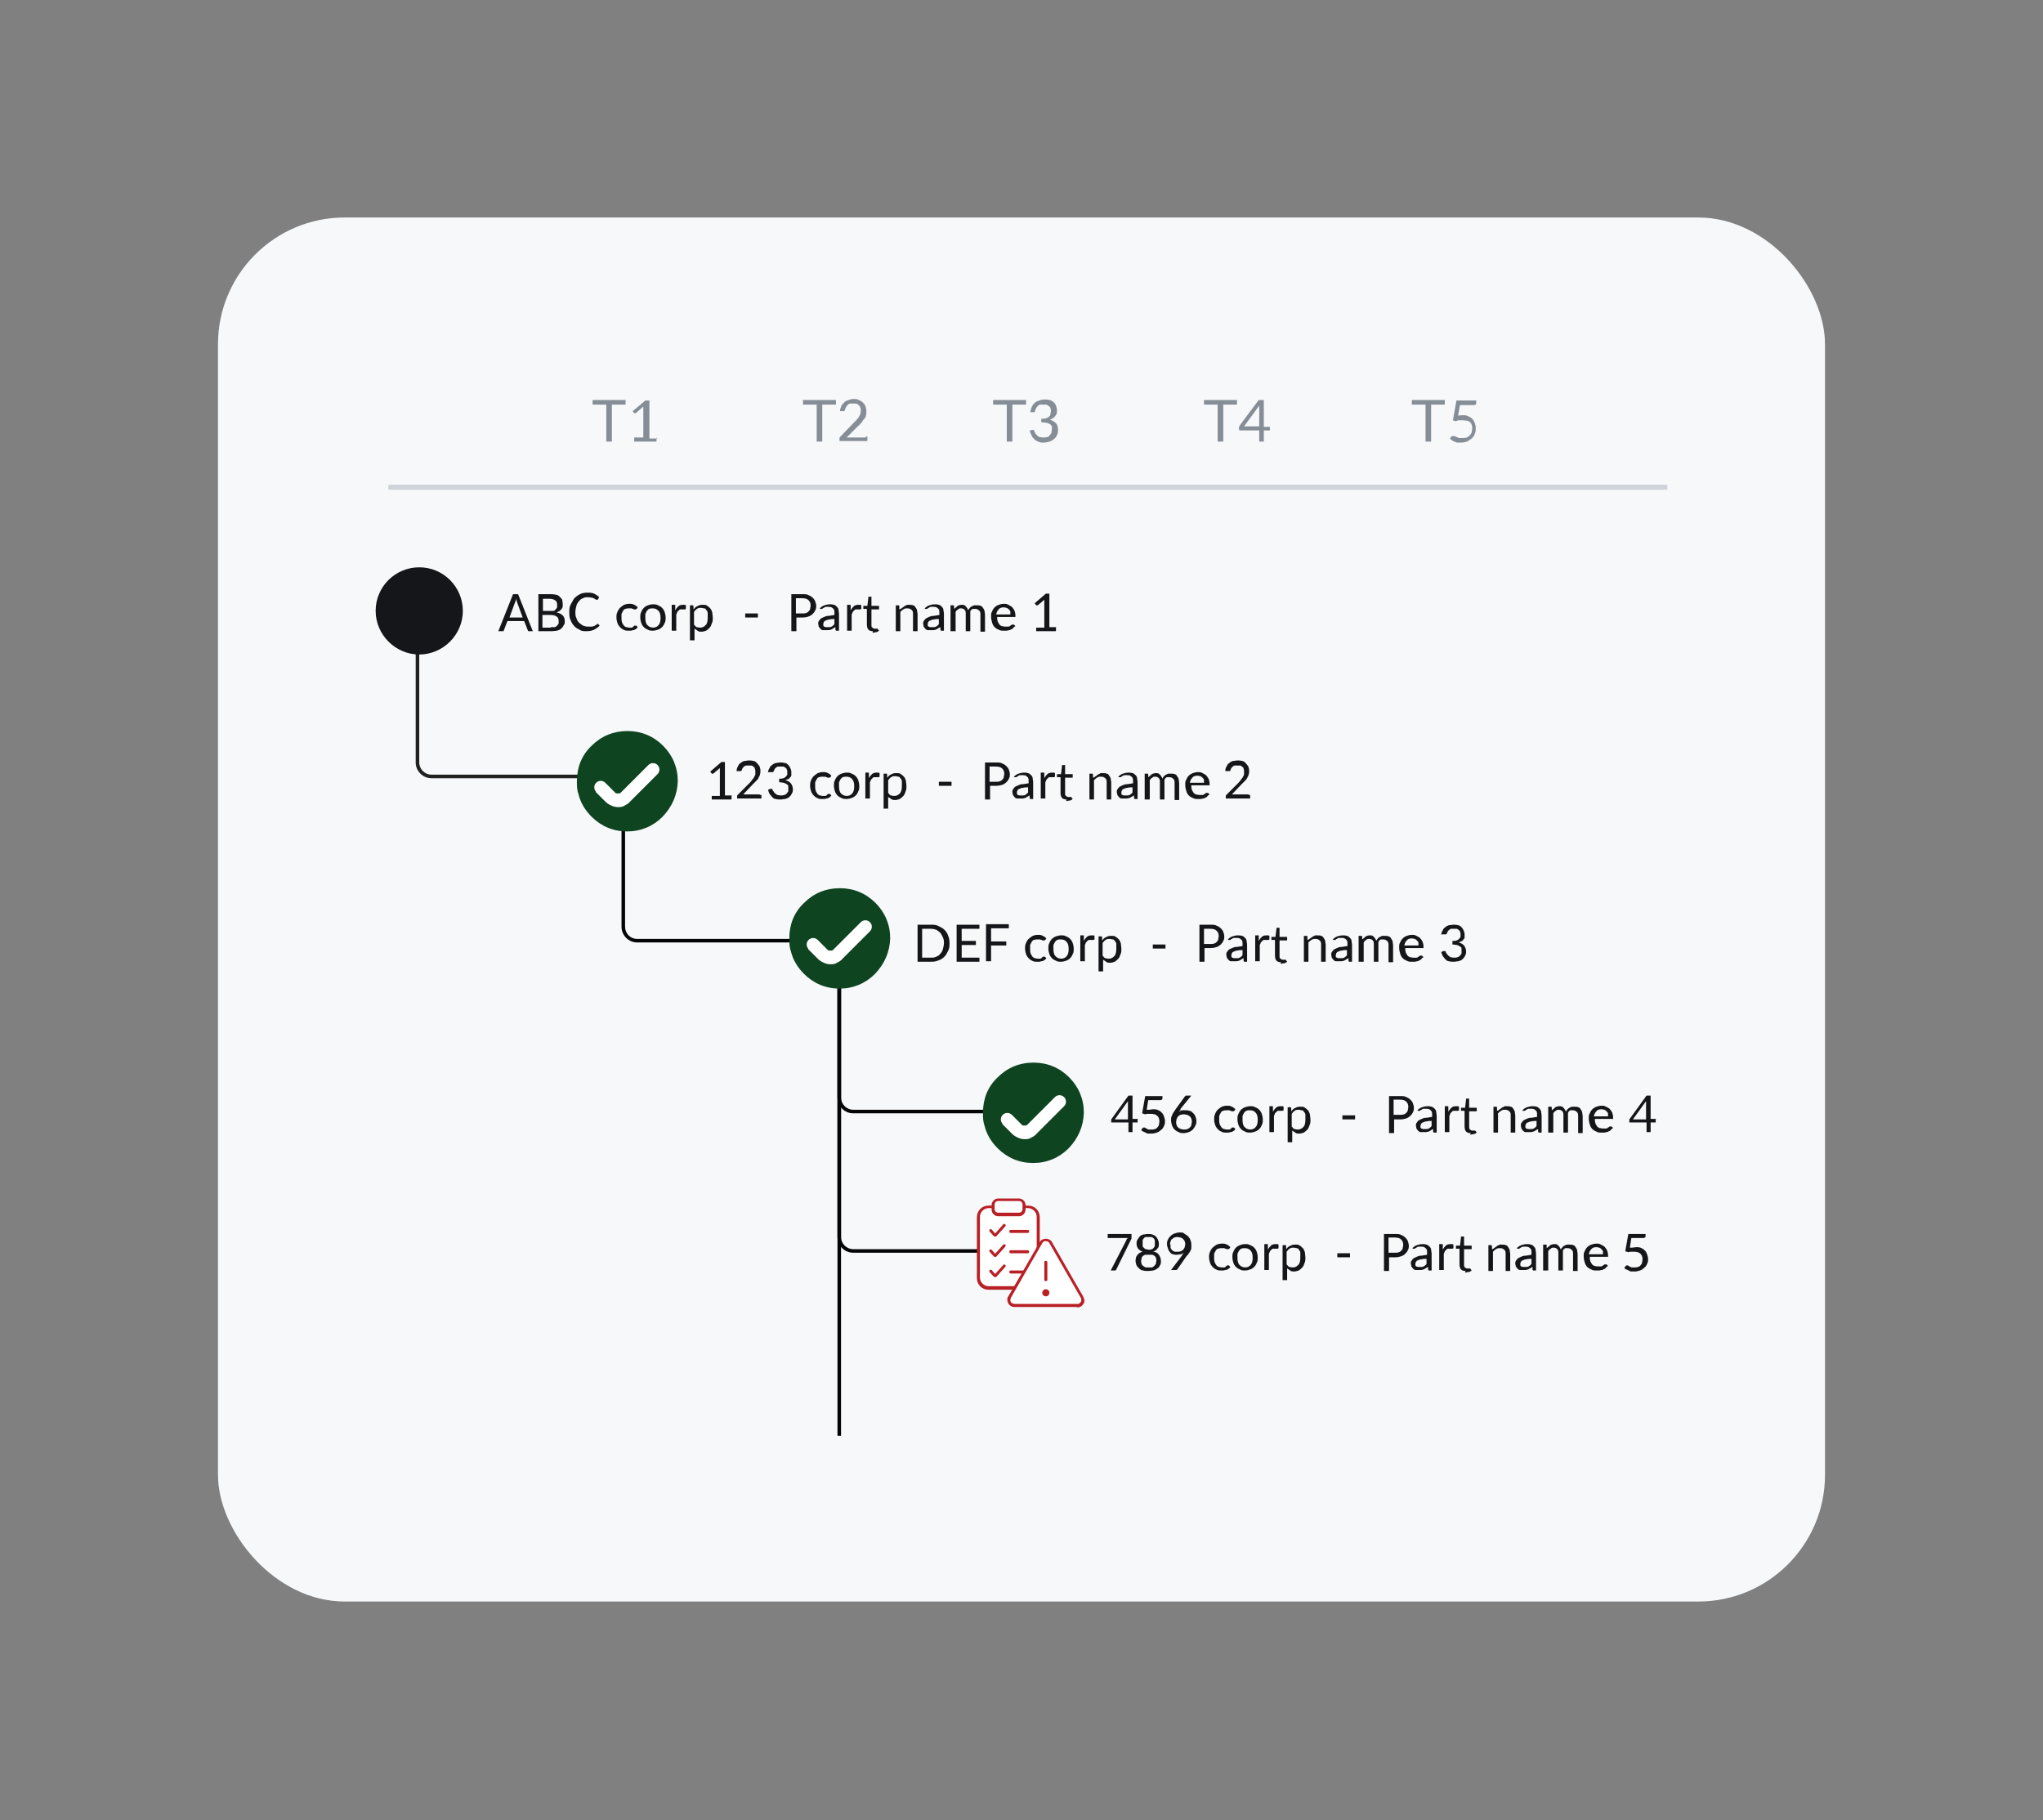 <?xml version="1.0" encoding="UTF-8"?>
<svg id="Layer_2" xmlns="http://www.w3.org/2000/svg" xmlns:xlink="http://www.w3.org/1999/xlink" version="1.1" viewBox="0 0 403 359">
  <rect x="0" y="0" width="403" height="359" fill="#808080" stroke="none"/>
  <!-- Generator: Adobe Illustrator 29.7.1, SVG Export Plug-In . SVG Version: 2.1.1 Build 8)  -->
  <defs>
    <style>
      .st0 {
        fill: none;
      }

      .st1 {
        stroke: #ced3da;
        stroke-miterlimit: 10;
      }

      .st1, .st2 {
        fill: #fff;
      }

      .st3 {
        fill: #050505;
      }

      .st4 {
        fill: #0f4420;
      }

      .st5 {
        fill: #f6f8fa;
      }

      .st6 {
        fill: #141619;
      }

      .st7 {
        fill: #212120;
      }

      .st8 {
        fill: #858d96;
      }

      .st9 {
        fill: #b82025;
      }

      .st10 {
        clip-path: url(#clippath);
      }
    </style>
    <clipPath id="clippath">
      <rect class="st0" x="192.7" y="236.3" width="12.4" height="18.1"/>
    </clipPath>
  </defs>
  <g id="Layer_1-2">
    <rect class="st5" x="43" y="42.9" width="317" height="273" rx="25" ry="25"/>
  </g>
  <g>
    <g>
      <g id="Group_42047">
        <g id="Group_42023">
          <g id="Group_42022">
            <path id="Path_99571" class="st3" d="M165.2,283.2v-89.1h.7v89.1"/>
            <path id="Path_99577" class="st3" d="M196.2,219.6h-27.9c-1.7,0-3.1-1.4-3.1-3.1v-22.4h.7v22.4c0,1.3,1.1,2.4,2.4,2.4h27.9v.7Z"/>
            <path id="Path_99578" class="st3" d="M204.5,228.6c-4.9,0-8.9-4-8.9-8.9s4-8.9,8.9-8.9,8.9,4,8.9,8.9c0,4.9-4,8.9-8.9,8.9M204.5,211.3c-4.6,0-8.3,3.7-8.3,8.3,0,4.6,3.7,8.3,8.3,8.3,4.6,0,8.3-3.7,8.3-8.3h0c0-4.6-3.7-8.3-8.3-8.3"/>
            <path id="Path_99579" class="st3" d="M196.2,247.1h-27.9c-1.7,0-3.1-1.4-3.1-3.1v-49.9h.7v49.9c0,1.3,1.1,2.4,2.4,2.4h27.9v.7Z"/>
            <path id="Path_99581" class="st3" d="M157,185.9h-31.3c-1.7,0-3.1-1.4-3.1-3.1v-20.8h.7v20.8c0,1.3,1,2.4,2.4,2.4h31.3v.7Z"/>
            <path id="Path_99582" class="st6" d="M165.2,194.8c-4.9,0-8.9-4-8.9-8.9s4-8.9,8.9-8.9c4.9,0,8.9,4,8.9,8.9,0,4.9-4,8.9-8.9,8.9M165.2,177.6c-4.6,0-8.3,3.7-8.3,8.3s3.7,8.3,8.3,8.3,8.3-3.7,8.3-8.3h0c0-4.6-3.7-8.3-8.3-8.3"/>
            <path id="Path_99583" class="st7" d="M115,153.5h-29.9c-1.7,0-3.1-1.4-3.1-3.1v-23.1h.7v23.1c0,1.3,1.1,2.4,2.4,2.4h29.9v.7Z"/>
            <path id="Path_99584" d="M123.3,162.5c-4.9,0-8.9-4-8.9-8.9,0-4.9,4-8.9,8.9-8.9,4.9,0,8.9,4,8.9,8.9,0,4.9-4,8.9-8.9,8.9M123.3,145.3c-4.6,0-8.3,3.7-8.3,8.3s3.7,8.3,8.3,8.3,8.3-3.7,8.3-8.3h0c0-4.6-3.7-8.3-8.3-8.3"/>
            <path id="Path_99585" class="st6" d="M82.7,111.9c4.8,0,8.6,3.9,8.6,8.6s-3.9,8.6-8.6,8.6-8.6-3.9-8.6-8.6c0-4.8,3.9-8.6,8.6-8.6,0,0,0,0,0,0"/>
          </g>
        </g>
      </g>
      <g>
        <path class="st6" d="M103.1,121.8l-1.1-3c0,0,0-.2-.1-.3,0-.1,0-.2-.1-.4,0,.3-.1.5-.2.7l-1.1,3h2.7ZM105.2,124.5h-.8c0,0-.2,0-.2,0,0,0,0,0-.1-.2l-.7-1.8h-3.3l-.7,1.8c0,0,0,.1-.1.2,0,0-.1,0-.2,0h-.8l2.9-7.3h1l2.9,7.3ZM108.7,123.7c.3,0,.5,0,.7,0,.2,0,.4-.2.5-.3.1-.1.2-.3.3-.4,0-.2,0-.3,0-.5,0-.4-.1-.7-.4-.9-.3-.2-.7-.3-1.2-.3h-1.6v2.5h1.6ZM107.1,118v2.5h1.3c.3,0,.5,0,.7,0,.2,0,.4-.1.5-.3.1-.1.2-.2.3-.4,0-.2,0-.3,0-.5,0-.4-.1-.7-.4-.9-.3-.2-.7-.3-1.2-.3h-1.3ZM108.4,117.2c.4,0,.8,0,1.2.1.3,0,.6.2.8.4.2.2.4.4.5.6,0,.2.1.5.1.8s0,.4,0,.5c0,.2-.1.3-.2.5-.1.1-.3.3-.4.4-.2.1-.4.2-.6.3.5.1.9.3,1.2.6.3.3.4.6.4,1.1s0,.6-.2.8c-.1.3-.3.5-.5.7-.2.2-.5.3-.8.4-.3,0-.7.1-1.1.1h-2.6v-7.3h2.3ZM117.8,123c0,0,.1,0,.1,0l.4.4c-.3.3-.7.6-1.1.8-.4.2-.9.3-1.5.3s-1,0-1.4-.3c-.4-.2-.8-.4-1.1-.8-.3-.3-.5-.7-.7-1.2-.2-.5-.2-1-.2-1.5s0-1,.3-1.5.4-.8.7-1.2c.3-.3.7-.6,1.1-.8.4-.2.9-.3,1.4-.3s1,0,1.4.2c.4.2.7.4,1,.7l-.3.5s0,0,0,0c0,0,0,0-.1,0s-.1,0-.2,0c0,0-.2-.1-.3-.2-.1,0-.3-.2-.5-.2-.2,0-.5-.1-.8-.1s-.7,0-1,.2c-.3.1-.6.3-.8.6-.2.2-.4.5-.5.9-.1.4-.2.8-.2,1.2s0,.9.2,1.2c.1.4.3.7.5.9.2.2.5.4.8.6.3.1.6.2,1,.2s.4,0,.6,0c.2,0,.3,0,.5-.1.1,0,.3-.1.4-.2.1,0,.3-.2.4-.3,0,0,.1,0,.2,0ZM125.4,120.2s0,0,0,0c0,0,0,0-.1,0s-.1,0-.2,0c0,0-.1,0-.2-.1,0,0-.2,0-.3-.1-.1,0-.3,0-.5,0s-.5,0-.7.1c-.2,0-.4.2-.5.4-.1.2-.2.4-.3.6,0,.2,0,.5,0,.8s0,.6.1.8c0,.2.2.4.3.6.1.2.3.3.5.4.2,0,.4.1.6.1s.4,0,.5,0c.1,0,.3-.1.3-.2,0,0,.2-.1.2-.2,0,0,.1,0,.2,0s.1,0,.2,0l.3.3c-.1.1-.2.3-.4.4s-.3.2-.5.2c-.2,0-.3.1-.5.1-.2,0-.4,0-.5,0-.3,0-.6,0-.9-.2-.3-.1-.5-.3-.7-.5-.2-.2-.4-.5-.5-.8-.1-.3-.2-.7-.2-1.1s0-.7.2-1.1c.1-.3.3-.6.5-.8.2-.2.5-.4.8-.6.3-.1.6-.2,1-.2s.7,0,1,.2c.3.1.5.3.7.5l-.2.3ZM128.8,119.2c.4,0,.7,0,1,.2.3.1.6.3.8.5.2.2.4.5.5.8.1.3.2.7.2,1.1s0,.8-.2,1.1c-.1.3-.3.6-.5.8-.2.2-.5.4-.8.5-.3.1-.6.2-1,.2s-.7,0-1-.2c-.3-.1-.6-.3-.8-.5-.2-.2-.4-.5-.5-.8-.1-.3-.2-.7-.2-1.1s0-.8.2-1.1c.1-.3.3-.6.5-.8.2-.2.5-.4.8-.5.3-.1.6-.2,1-.2ZM128.8,123.8c.5,0,.9-.2,1.1-.5.3-.3.4-.8.4-1.4s-.1-1.1-.4-1.4c-.3-.3-.6-.5-1.1-.5s-.5,0-.7.1c-.2,0-.3.2-.5.4-.1.2-.2.4-.3.6,0,.2,0,.5,0,.8,0,.6.1,1.1.4,1.4.3.3.6.5,1.2.5ZM133.2,120.4c.2-.4.4-.6.6-.8.2-.2.5-.3.9-.3s.2,0,.3,0c.1,0,.2,0,.3.1v.7c0,0-.1.1-.2.1s-.1,0-.2,0c0,0-.2,0-.3,0s-.3,0-.4,0c-.1,0-.2.1-.3.2,0,0-.2.2-.3.3,0,.1-.1.3-.2.5v3.2h-.9v-5.1h.5c0,0,.2,0,.2,0,0,0,0,.1,0,.2v.8ZM136.9,123.2c.2.2.3.4.5.5.2,0,.4.1.7.1.5,0,.8-.2,1.1-.5.3-.3.4-.8.4-1.5s0-.6,0-.9c0-.2-.1-.4-.3-.6-.1-.2-.2-.3-.4-.3-.2,0-.3-.1-.6-.1-.3,0-.6,0-.8.2-.2.1-.4.3-.6.6v2.5ZM136.9,120.1c.2-.3.5-.5.8-.6.3-.2.6-.2,1-.2s.6,0,.8.2c.2.1.4.3.6.5.2.2.3.5.4.8,0,.3.1.7.1,1.1s0,.7-.2,1.1c-.1.3-.2.6-.4.8-.2.2-.4.4-.7.6-.3.1-.6.2-.9.2s-.6,0-.8-.2c-.2-.1-.4-.3-.6-.4v2.3h-.9v-6.9h.5c.1,0,.2,0,.2.2v.6Z"/>
        <path class="st6" d="M147,121h2.5v.8h-2.5v-.8Z"/>
        <path class="st6" d="M158.3,121c.3,0,.5,0,.7-.1.2,0,.4-.2.5-.3.1-.1.3-.3.3-.5,0-.2.1-.4.1-.6,0-.5-.1-.8-.4-1.1-.3-.3-.7-.4-1.3-.4h-1.2v3h1.2ZM158.3,117.2c.5,0,.9,0,1.2.2.3.1.6.3.8.5.2.2.4.4.5.7.1.3.2.6.2.9s0,.6-.2.9c-.1.3-.3.5-.5.7-.2.2-.5.4-.8.5-.3.1-.7.2-1.2.2h-1.2v2.7h-1v-7.3h2.1ZM164.7,122.1c-.4,0-.8,0-1.1.1-.3,0-.5.1-.7.2-.2,0-.3.2-.4.3,0,.1-.1.2-.1.4s0,.3,0,.3c0,0,.1.2.2.2,0,0,.2.1.3.1.1,0,.2,0,.3,0s.3,0,.4,0c.1,0,.3,0,.4-.1.1,0,.2-.1.3-.2.1,0,.2-.2.3-.3v-1.1ZM161.7,120c.3-.3.6-.5.9-.6.3-.1.7-.2,1.1-.2s.5,0,.8.1c.2,0,.4.2.6.4.2.2.3.4.3.6,0,.2.1.5.1.8v3.3h-.4c0,0-.2,0-.2,0,0,0,0,0-.1-.2v-.5c-.2.1-.4.2-.5.3-.1,0-.3.2-.4.2-.1,0-.3.1-.5.1-.2,0-.3,0-.5,0s-.4,0-.6,0c-.2,0-.3-.1-.5-.3-.1-.1-.2-.3-.3-.4,0-.2-.1-.4-.1-.6s0-.4.2-.6c.1-.2.3-.4.5-.5.3-.1.6-.3,1-.4.4,0,.9-.1,1.5-.2v-.4c0-.4,0-.7-.3-.9-.2-.2-.4-.3-.8-.3s-.4,0-.6,0c-.1,0-.3.1-.4.2-.1,0-.2.1-.3.2,0,0-.2,0-.2,0s-.1,0-.2,0c0,0,0,0-.1-.1l-.2-.3ZM167.8,120.4c.2-.4.4-.6.6-.8.2-.2.5-.3.9-.3s.2,0,.3,0c.1,0,.2,0,.3.1v.7c0,0-.1.1-.2.1s-.1,0-.2,0c0,0-.2,0-.3,0s-.3,0-.4,0c-.1,0-.2.1-.3.2,0,0-.2.2-.3.3,0,.1-.1.3-.2.5v3.2h-.9v-5.1h.5c0,0,.2,0,.2,0,0,0,0,.1,0,.2v.8ZM172.2,124.5c-.4,0-.7-.1-.9-.3-.2-.2-.3-.6-.3-1v-3.1h-.6c0,0-.1,0-.1,0,0,0,0,0,0-.2v-.4h.8c0-.1.2-1.7.2-1.7,0,0,0,0,0-.1,0,0,0,0,.1,0h.5v1.8h1.5v.7h-1.5v3.1c0,.2,0,.4.2.5.1.1.2.2.4.2s.2,0,.2,0c0,0,.1,0,.2,0,0,0,0,0,.1,0,0,0,0,0,0,0,0,0,0,0,.1,0l.3.4c-.2.1-.3.3-.6.3-.2,0-.4.1-.7.1ZM177.7,120.1c.1-.1.2-.2.4-.3.1-.1.3-.2.4-.3.1,0,.3-.1.4-.2.2,0,.3,0,.5,0,.3,0,.5,0,.7.1.2,0,.4.2.5.4.1.2.3.4.3.6,0,.2.1.5.1.8v3.3h-.9v-3.3c0-.4,0-.7-.3-.9-.2-.2-.4-.3-.8-.3s-.5,0-.8.2c-.2.1-.4.3-.6.5v3.8h-.9v-5.1h.5c.1,0,.2,0,.2.2v.6ZM185.3,122.1c-.4,0-.8,0-1.1.1-.3,0-.5.1-.7.2-.2,0-.3.2-.4.3,0,.1-.1.2-.1.4s0,.3,0,.3c0,0,.1.2.2.2,0,0,.2.1.3.1.1,0,.2,0,.3,0s.3,0,.4,0c.1,0,.3,0,.4-.1.1,0,.2-.1.3-.2.1,0,.2-.2.3-.3v-1.1ZM182.4,120c.3-.3.6-.5.9-.6.3-.1.7-.2,1.1-.2s.5,0,.8.1c.2,0,.4.2.6.4.2.2.3.4.3.6,0,.2.1.5.1.8v3.3h-.4c0,0-.2,0-.2,0,0,0,0,0-.1-.2v-.5c-.2.1-.4.2-.5.3-.1,0-.3.2-.4.2-.1,0-.3.1-.5.1-.2,0-.3,0-.5,0s-.4,0-.6,0c-.2,0-.3-.1-.5-.3-.1-.1-.2-.3-.3-.4,0-.2-.1-.4-.1-.6s0-.4.2-.6c.1-.2.3-.4.5-.5.2-.1.6-.3,1-.4.4,0,.9-.1,1.5-.2v-.4c0-.4,0-.7-.3-.9-.2-.2-.4-.3-.8-.3s-.4,0-.6,0c-.1,0-.3.1-.4.2-.1,0-.2.1-.3.2,0,0-.2,0-.2,0s-.1,0-.2,0c0,0,0,0-.1-.1l-.2-.3ZM187.5,124.5v-5.1h.5c.1,0,.2,0,.2.2v.5c.3-.2.5-.4.7-.6.2-.1.5-.2.8-.2s.6,0,.8.3c.2.2.4.5.5.8,0-.2.2-.3.3-.5.1-.1.2-.2.4-.3.1,0,.3-.2.5-.2.2,0,.3,0,.5,0,.3,0,.5,0,.7.1.2,0,.4.2.5.4.1.2.3.4.3.6,0,.2.1.5.1.8v3.3h-.9v-3.3c0-.4,0-.7-.3-.9-.2-.2-.4-.3-.8-.3s-.3,0-.4,0c-.1,0-.2.1-.3.2s-.2.2-.2.4c0,.2,0,.3,0,.5v3.3h-.9v-3.3c0-.4,0-.7-.2-.9-.2-.2-.4-.3-.7-.3s-.4,0-.6.2c-.2.1-.4.3-.5.5v3.8h-.9ZM199.3,121.3c0-.2,0-.4,0-.6,0-.2-.1-.3-.3-.5-.1-.1-.2-.2-.4-.3-.2,0-.3-.1-.6-.1-.4,0-.8.1-1,.4-.3.3-.4.6-.5,1h2.8ZM200,123.7c-.1.1-.2.3-.4.4-.2,0-.3.2-.5.2-.2,0-.4.1-.5.1-.2,0-.4,0-.6,0-.4,0-.7,0-1-.2-.3-.1-.6-.3-.8-.5-.2-.2-.4-.5-.5-.9s-.2-.7-.2-1.2,0-.7.2-1c.1-.3.3-.6.5-.8.2-.2.5-.4.8-.5.3-.1.6-.2,1-.2s.6,0,.9.2c.3.1.5.3.7.4.2.2.3.4.5.7.1.3.2.6.2,1s0,.2,0,.3c0,0,0,0-.2,0h-3.4c0,.3,0,.6.1.8,0,.2.2.4.3.6.1.2.3.3.5.4.2,0,.4.1.7.1s.4,0,.6,0c.2,0,.3-.1.4-.2.1,0,.2-.1.3-.2,0,0,.2,0,.2,0s.1,0,.2,0l.3.3ZM208.3,123.8v.7h-3.9v-.7h1.6v-5c0-.1,0-.3,0-.5l-1.3,1.1s0,0-.1,0c0,0,0,0-.1,0,0,0,0,0-.1,0,0,0,0,0,0,0l-.3-.4,2.2-1.9h.7v6.6h1.4Z"/>
      </g>
      <g>
        <path class="st6" d="M144.3,157v.7h-3.9v-.7h1.6v-5c0-.1,0-.3,0-.5l-1.3,1.1s0,0-.1,0c0,0,0,0-.1,0,0,0,0,0-.1,0,0,0,0,0,0,0l-.3-.4,2.2-1.9h.7v6.6h1.4ZM150,156.8c0,0,.2,0,.2,0,0,0,0,.1,0,.2v.5h-4.8v-.3c0,0,0-.1,0-.2,0,0,0-.1.1-.2l2.3-2.3c.2-.2.4-.4.5-.6.2-.2.3-.4.4-.5.1-.2.2-.4.3-.6,0-.2,0-.4,0-.6s0-.4-.1-.6c0-.2-.2-.3-.3-.4-.1-.1-.3-.2-.4-.2-.2,0-.3,0-.5,0s-.4,0-.5,0c-.2,0-.3.1-.4.2-.1,0-.2.2-.3.3s-.1.3-.2.4c0,.1,0,.2-.2.2,0,0-.2,0-.3,0h-.5c0-.4.1-.7.3-1,.1-.3.3-.5.5-.6.2-.2.4-.3.7-.4.3,0,.6-.1.9-.1s.6,0,.9.1c.3,0,.5.2.7.4.2.2.3.4.5.6.1.3.2.5.2.9s0,.5-.1.8c0,.2-.2.4-.3.7-.1.2-.3.4-.5.6-.2.2-.4.4-.6.6l-1.9,2c.1,0,.3,0,.4,0,.1,0,.3,0,.4,0h2.4ZM151.5,152.4c0-.3.1-.6.3-.9.1-.3.3-.5.5-.6.2-.2.4-.3.7-.4.3,0,.6-.1.9-.1s.6,0,.9.1c.3,0,.5.2.7.4.2.2.3.4.4.6.1.2.2.5.2.8s0,.4,0,.6c0,.2-.1.3-.3.5-.1.1-.2.3-.4.3-.2,0-.3.2-.5.2.5.1.8.3,1.1.6.2.3.4.7.4,1.1s0,.6-.2.9c-.1.3-.3.5-.5.7-.2.2-.5.3-.8.4-.3,0-.6.1-.9.1s-.7,0-1-.1c-.3,0-.5-.2-.7-.4-.2-.2-.3-.4-.5-.6-.1-.2-.2-.5-.3-.8l.4-.2c.1,0,.2,0,.3,0,0,0,.2,0,.2.2,0,0,0,.2.2.3,0,.1.2.3.3.4.1.1.3.2.4.3.2,0,.4.1.7.1s.5,0,.7-.1c.2,0,.4-.2.5-.3.1-.1.2-.3.3-.4,0-.2,0-.3,0-.5s0-.4,0-.5c0-.2-.1-.3-.3-.4-.1-.1-.3-.2-.6-.3-.2,0-.5-.1-.9-.1v-.7c.3,0,.6,0,.8-.1.2,0,.4-.2.5-.3.1-.1.2-.2.3-.4,0-.2,0-.3,0-.5s0-.4-.1-.5c0-.2-.2-.3-.3-.4-.1-.1-.3-.2-.4-.2-.2,0-.3,0-.5,0s-.4,0-.5,0c-.2,0-.3.1-.4.2-.1,0-.2.2-.3.3,0,.1-.1.3-.2.4,0,.1,0,.2-.2.2,0,0-.2,0-.3,0h-.5ZM163.6,153.4s0,0,0,0c0,0,0,0-.1,0s-.1,0-.2,0c0,0-.1,0-.2-.1,0,0-.2,0-.3-.1-.1,0-.3,0-.5,0s-.5,0-.7.1c-.2,0-.4.2-.5.4-.1.2-.2.4-.3.6,0,.2,0,.5,0,.8s0,.6.1.8c0,.2.2.4.3.6.1.2.3.3.5.4.2,0,.4.1.6.1s.4,0,.5,0c.1,0,.3-.1.3-.2,0,0,.2-.1.2-.2,0,0,.1,0,.2,0s.1,0,.2,0l.3.3c-.1.1-.2.3-.4.4-.1,0-.3.2-.5.2-.2,0-.3.1-.5.1-.2,0-.4,0-.5,0-.3,0-.6,0-.9-.2-.3-.1-.5-.3-.7-.5-.2-.2-.4-.5-.5-.8-.1-.3-.2-.7-.2-1.1s0-.7.2-1.1c.1-.3.3-.6.5-.8.2-.2.5-.4.8-.6.3-.1.6-.2,1-.2s.7,0,1,.2c.3.1.5.3.7.5l-.2.3ZM167,152.4c.4,0,.7,0,1,.2.3.1.6.3.8.5.2.2.4.5.5.8.1.3.2.7.2,1.1s0,.8-.2,1.1c-.1.3-.3.6-.5.8-.2.2-.5.4-.8.5-.3.1-.6.2-1,.2s-.7,0-1-.2c-.3-.1-.6-.3-.8-.5s-.4-.5-.5-.8c-.1-.3-.2-.7-.2-1.1s0-.8.2-1.1c.1-.3.3-.6.5-.8s.5-.4.8-.5c.3-.1.6-.2,1-.2ZM167,157c.5,0,.9-.2,1.1-.5.3-.3.4-.8.4-1.4s-.1-1.1-.4-1.4c-.2-.3-.6-.5-1.1-.5s-.5,0-.7.1c-.2,0-.3.2-.5.4-.1.2-.2.4-.3.6,0,.2,0,.5,0,.8,0,.6.1,1.1.4,1.4.3.3.6.5,1.2.5ZM171.4,153.5c.2-.4.4-.6.6-.8.2-.2.5-.3.9-.3s.2,0,.3,0c.1,0,.2,0,.3.1v.7c0,0-.1.1-.2.1s-.1,0-.2,0c0,0-.2,0-.3,0s-.3,0-.4,0c-.1,0-.2.1-.3.2,0,0-.2.2-.3.3,0,.1-.1.3-.2.5v3.2h-.9v-5.1h.5c0,0,.2,0,.2,0,0,0,0,.1,0,.2v.8ZM175.2,156.4c.2.2.3.4.5.5.2,0,.4.1.7.1.5,0,.8-.2,1.1-.5.3-.3.4-.8.4-1.5s0-.6,0-.9c0-.2-.1-.4-.3-.6-.1-.2-.2-.3-.4-.3s-.3-.1-.6-.1c-.3,0-.6,0-.8.2-.2.1-.4.3-.6.6v2.5ZM175.1,153.3c.2-.3.5-.5.8-.6.3-.2.6-.2,1-.2s.6,0,.8.2c.2.1.4.3.6.5.2.2.3.5.4.8,0,.3.1.7.1,1.1s0,.7-.2,1.1c-.1.3-.2.6-.4.8-.2.2-.4.4-.7.6-.3.1-.6.2-.9.2s-.6,0-.8-.2c-.2-.1-.4-.3-.6-.4v2.3h-.9v-6.9h.5c.1,0,.2,0,.2.2v.6Z"/>
        <path class="st6" d="M185.2,154.2h2.5v.8h-2.5v-.8Z"/>
        <path class="st6" d="M196.5,154.2c.3,0,.5,0,.7-.1.2,0,.4-.2.5-.3.1-.1.3-.3.3-.5,0-.2.1-.4.1-.6,0-.5-.1-.8-.4-1.1-.3-.3-.7-.4-1.3-.4h-1.2v3h1.2ZM196.5,150.4c.5,0,.9,0,1.2.2.3.1.6.3.8.5.2.2.4.4.5.7.1.3.2.6.2.9s0,.6-.2.9c-.1.3-.3.5-.5.7-.2.2-.5.4-.8.5-.3.1-.7.2-1.2.2h-1.2v2.7h-1v-7.3h2.1ZM202.9,155.3c-.4,0-.8,0-1.1.1-.3,0-.5.1-.7.2-.2,0-.3.2-.4.3,0,.1-.1.2-.1.4s0,.3,0,.3c0,0,.1.2.2.2,0,0,.2.1.3.1.1,0,.2,0,.3,0s.3,0,.4,0c.1,0,.3,0,.4-.1.1,0,.2-.1.3-.2.1,0,.2-.2.3-.3v-1.1ZM200,153.2c.3-.3.6-.5.9-.6.3-.1.7-.2,1.1-.2s.5,0,.8.1.4.2.6.4.3.4.3.6c0,.2.1.5.1.8v3.3h-.4c0,0-.2,0-.2,0,0,0,0,0-.1-.2v-.5c-.2.1-.4.2-.5.3-.1,0-.3.2-.4.2-.1,0-.3.1-.5.1-.2,0-.3,0-.5,0s-.4,0-.6,0c-.2,0-.3-.1-.5-.3-.1-.1-.2-.3-.3-.4,0-.2-.1-.4-.1-.6s0-.4.2-.6c.1-.2.3-.4.5-.5.3-.1.6-.3,1-.4.4,0,.9-.1,1.5-.2v-.4c0-.4,0-.7-.3-.9-.2-.2-.4-.3-.8-.3s-.4,0-.6,0c-.1,0-.3.1-.4.2-.1,0-.2.1-.3.2,0,0-.2,0-.2,0s-.1,0-.2,0c0,0,0,0-.1-.1l-.2-.3ZM206,153.5c.2-.4.4-.6.6-.8.2-.2.5-.3.9-.3s.2,0,.3,0c.1,0,.2,0,.3.1v.7c0,0-.1.1-.2.1s-.1,0-.2,0c0,0-.2,0-.3,0s-.3,0-.4,0c-.1,0-.2.1-.3.2,0,0-.2.2-.3.3,0,.1-.1.3-.2.5v3.2h-.9v-5.1h.5c0,0,.2,0,.2,0,0,0,0,.1,0,.2v.8ZM210.4,157.7c-.4,0-.7-.1-.9-.3-.2-.2-.3-.6-.3-1v-3.1h-.6c0,0-.1,0-.1,0,0,0,0,0,0-.2v-.4h.8c0-.1.2-1.7.2-1.7,0,0,0,0,0-.1,0,0,0,0,.1,0h.5v1.8h1.5v.7h-1.5v3.1c0,.2,0,.4.2.5.1.1.2.2.4.2s.2,0,.2,0c0,0,.1,0,.2,0,0,0,0,0,.1,0,0,0,0,0,0,0,0,0,0,0,.1,0l.3.4c-.2.1-.3.3-.6.3-.2,0-.4.1-.7.1ZM215.9,153.3c.1-.1.2-.2.4-.3.1-.1.3-.2.4-.3.1,0,.3-.1.4-.2.2,0,.3,0,.5,0,.3,0,.5,0,.7.1.2,0,.4.2.5.4.1.2.3.4.3.6,0,.2.1.5.1.8v3.3h-.9v-3.3c0-.4,0-.7-.3-.9-.2-.2-.4-.3-.8-.3s-.5,0-.8.2c-.2.1-.4.3-.6.5v3.8h-.9v-5.1h.5c.1,0,.2,0,.2.2v.6ZM223.5,155.3c-.4,0-.8,0-1.1.1-.3,0-.5.1-.7.2-.2,0-.3.2-.4.3,0,.1-.1.2-.1.4s0,.3,0,.3c0,0,.1.2.2.2,0,0,.2.1.3.1.1,0,.2,0,.3,0s.3,0,.4,0c.1,0,.3,0,.4-.1.1,0,.2-.1.3-.2.1,0,.2-.2.3-.3v-1.1ZM220.6,153.2c.3-.3.6-.5.9-.6.3-.1.7-.2,1.1-.2s.5,0,.8.1c.2,0,.4.2.6.4.2.2.3.4.3.6,0,.2.1.5.1.8v3.3h-.4c0,0-.2,0-.2,0,0,0,0,0-.1-.2v-.5c-.2.1-.4.2-.5.3-.1,0-.3.2-.4.2-.1,0-.3.1-.5.1-.2,0-.3,0-.5,0s-.4,0-.6,0c-.2,0-.3-.1-.5-.3-.1-.1-.2-.3-.3-.4,0-.2-.1-.4-.1-.6s0-.4.2-.6c.1-.2.3-.4.5-.5.2-.1.6-.3,1-.4.4,0,.9-.1,1.5-.2v-.4c0-.4,0-.7-.3-.9-.2-.2-.4-.3-.8-.3s-.4,0-.6,0c-.1,0-.3.1-.4.2-.1,0-.2.1-.3.2,0,0-.2,0-.2,0s-.1,0-.2,0c0,0,0,0-.1-.1l-.2-.3ZM225.8,157.7v-5.1h.5c.1,0,.2,0,.2.2v.5c.3-.2.5-.4.7-.6.2-.1.5-.2.8-.2s.6,0,.8.3c.2.2.4.5.5.8,0-.2.2-.3.3-.5.1-.1.2-.2.4-.3.1,0,.3-.2.5-.2.2,0,.3,0,.5,0,.3,0,.5,0,.7.1.2,0,.4.2.5.4.1.2.3.4.3.6,0,.2.1.5.1.8v3.3h-.9v-3.3c0-.4,0-.7-.3-.9-.2-.2-.4-.3-.8-.3s-.3,0-.4,0c-.1,0-.2.1-.3.2-.1.1-.2.2-.2.4,0,.2,0,.3,0,.5v3.3h-.9v-3.3c0-.4,0-.7-.2-.9-.2-.2-.4-.3-.7-.3s-.4,0-.6.2c-.2.1-.4.3-.5.5v3.8h-.9ZM237.5,154.5c0-.2,0-.4,0-.6,0-.2-.1-.3-.3-.5-.1-.1-.2-.2-.4-.3-.2,0-.3-.1-.6-.1-.4,0-.8.1-1,.4-.3.3-.4.6-.5,1h2.8ZM238.3,156.9c-.1.1-.2.3-.4.4-.2,0-.3.2-.5.2-.2,0-.4.1-.5.1-.2,0-.4,0-.6,0-.4,0-.7,0-1-.2-.3-.1-.6-.3-.8-.5-.2-.2-.4-.5-.5-.9-.1-.3-.2-.7-.2-1.2s0-.7.2-1c.1-.3.3-.6.5-.8.2-.2.5-.4.8-.5.3-.1.6-.2,1-.2s.6,0,.9.2c.3.1.5.3.7.4.2.2.3.4.5.7.1.3.2.6.2,1s0,.2,0,.3c0,0,0,0-.2,0h-3.4c0,.3,0,.6.1.8,0,.2.2.4.3.6.1.2.3.3.5.4.2,0,.4.1.7.1s.4,0,.6,0c.2,0,.3-.1.4-.2.1,0,.2-.1.3-.2,0,0,.2,0,.2,0s.1,0,.2,0l.3.3ZM246.4,156.8c0,0,.2,0,.2,0,0,0,0,.1,0,.2v.5h-4.8v-.3c0,0,0-.1,0-.2,0,0,0-.1.1-.2l2.3-2.3c.2-.2.4-.4.5-.6.2-.2.3-.4.4-.5.1-.2.2-.4.3-.6,0-.2,0-.4,0-.6s0-.4-.1-.6c0-.2-.2-.3-.3-.4-.1-.1-.3-.2-.4-.2-.2,0-.3,0-.5,0s-.4,0-.5,0c-.2,0-.3.1-.4.2-.1,0-.2.2-.3.3s-.1.3-.2.4c0,.1,0,.2-.2.2,0,0-.2,0-.3,0h-.5c0-.4.1-.7.3-1,.1-.3.3-.5.5-.6.2-.2.4-.3.7-.4.3,0,.6-.1.9-.1s.6,0,.9.1c.3,0,.5.2.7.4.2.2.3.4.5.6.1.3.2.5.2.9s0,.5-.1.8c0,.2-.2.4-.3.7-.1.2-.3.4-.5.6-.2.2-.4.4-.6.6l-1.9,2c.1,0,.3,0,.4,0,.1,0,.3,0,.4,0h2.4Z"/>
      </g>
      <g>
        <path class="st6" d="M187.3,186.1c0,.5,0,1-.3,1.5-.2.4-.4.8-.7,1.1-.3.3-.7.6-1.1.7-.4.2-.9.3-1.5.3h-2.7v-7.3h2.7c.5,0,1,0,1.5.3.4.2.8.4,1.1.7.3.3.6.7.7,1.1.2.4.3.9.3,1.5ZM186.2,186.1c0-.4,0-.8-.2-1.2s-.3-.6-.5-.9c-.2-.2-.5-.4-.8-.6-.3-.1-.7-.2-1.1-.2h-1.7v5.7h1.7c.4,0,.7,0,1.1-.2.3-.1.6-.3.8-.6.2-.2.4-.5.5-.9.1-.4.2-.8.2-1.2ZM193.2,188.9v.8h-4.5v-7.3h4.5v.8h-3.5v2.4h2.8v.8h-2.8v2.5h3.5ZM195.5,183.2v2.5h3v.8h-3v3.1h-1v-7.3h4.5v.8h-3.5ZM206,185.5s0,0,0,0c0,0,0,0-.1,0s-.1,0-.2,0c0,0-.1,0-.2-.1,0,0-.2,0-.3-.1-.1,0-.3,0-.5,0s-.5,0-.7.1c-.2,0-.4.2-.5.4-.1.2-.2.4-.3.6,0,.2,0,.5,0,.8s0,.6.1.8c0,.2.2.4.3.6.1.2.3.3.5.4.2,0,.4.1.6.1s.4,0,.5,0c.1,0,.3-.1.3-.2,0,0,.2-.1.2-.2,0,0,.1,0,.2,0s.1,0,.2,0l.3.3c-.1.1-.2.3-.4.4s-.3.2-.5.2c-.2,0-.3.1-.5.1-.2,0-.4,0-.5,0-.3,0-.6,0-.9-.2-.3-.1-.5-.3-.7-.5-.2-.2-.4-.5-.5-.8-.1-.3-.2-.7-.2-1.1s0-.7.2-1.1c.1-.3.3-.6.5-.8.2-.2.5-.4.8-.6.3-.1.6-.2,1-.2s.7,0,1,.2c.3.1.5.3.7.5l-.2.3ZM209.3,184.5c.4,0,.7,0,1,.2.3.1.6.3.8.5s.4.5.5.8c.1.3.2.7.2,1.1s0,.8-.2,1.1c-.1.3-.3.6-.5.8-.2.2-.5.4-.8.5-.3.1-.6.2-1,.2s-.7,0-1-.2c-.3-.1-.6-.3-.8-.5-.2-.2-.4-.5-.5-.8-.1-.3-.2-.7-.2-1.1s0-.8.2-1.1c.1-.3.3-.6.5-.8.2-.2.5-.4.8-.5.3-.1.6-.2,1-.2ZM209.3,189.1c.5,0,.9-.2,1.1-.5.3-.3.4-.8.4-1.4s-.1-1.1-.4-1.4c-.2-.3-.6-.5-1.1-.5s-.5,0-.7.1c-.2,0-.3.2-.5.4-.1.2-.2.4-.3.6,0,.2,0,.5,0,.8,0,.6.1,1.1.4,1.4.3.3.6.5,1.2.5ZM213.8,185.6c.2-.4.4-.6.6-.8.2-.2.5-.3.9-.3s.2,0,.3,0c.1,0,.2,0,.3.1v.7c0,0-.1.1-.2.1s-.1,0-.2,0c0,0-.2,0-.3,0-.2,0-.3,0-.4,0-.1,0-.2.1-.3.2,0,0-.2.2-.3.3,0,.1-.1.3-.2.5v3.2h-.9v-5.1h.5c0,0,.2,0,.2,0,0,0,0,.1,0,.2v.8ZM217.5,188.5c.2.2.3.4.5.5.2,0,.4.1.7.1.5,0,.8-.2,1.1-.5.3-.3.4-.8.4-1.5s0-.6,0-.9c0-.2-.1-.4-.3-.6-.1-.2-.2-.3-.4-.3-.2,0-.3-.1-.6-.1-.3,0-.6,0-.8.2-.2.1-.4.3-.6.6v2.5ZM217.5,185.4c.2-.3.5-.5.8-.6.3-.2.6-.2,1-.2s.6,0,.8.2c.2.1.4.3.6.5.2.2.3.5.4.8,0,.3.1.7.1,1.1s0,.7-.2,1.1c-.1.3-.2.6-.4.8-.2.2-.4.4-.7.6-.3.1-.6.2-.9.2s-.6,0-.8-.2c-.2-.1-.4-.3-.6-.4v2.3h-.9v-6.9h.5c.1,0,.2,0,.2.2v.6Z"/>
        <path class="st6" d="M227.4,186.3h2.5v.8h-2.5v-.8Z"/>
        <path class="st6" d="M238.8,186.2c.3,0,.5,0,.7-.1.2,0,.4-.2.5-.3.1-.1.3-.3.3-.5s.1-.4.1-.6c0-.5-.1-.8-.4-1.1-.3-.3-.7-.4-1.3-.4h-1.2v3h1.2ZM238.8,182.4c.5,0,.9,0,1.2.2.3.1.6.3.8.5.2.2.4.4.5.7.1.3.2.6.2.9s0,.6-.2.9c-.1.3-.3.5-.5.7-.2.2-.5.4-.8.5-.3.1-.7.2-1.2.2h-1.2v2.7h-1v-7.3h2.1ZM245.2,187.4c-.4,0-.8,0-1.1.1-.3,0-.5.1-.7.2-.2,0-.3.2-.4.3,0,.1-.1.2-.1.4s0,.3,0,.3c0,0,.1.2.2.2,0,0,.2.1.3.1.1,0,.2,0,.3,0s.3,0,.4,0c.1,0,.3,0,.4-.1.1,0,.2-.1.3-.2.1,0,.2-.2.3-.3v-1.1ZM242.2,185.3c.3-.3.6-.5.9-.6.3-.1.7-.2,1.1-.2s.5,0,.8.1c.2,0,.4.2.6.4s.3.4.3.6c0,.2.1.5.1.8v3.3h-.4c0,0-.2,0-.2,0,0,0,0,0-.1-.2v-.5c-.2.1-.4.2-.5.3-.1,0-.3.2-.4.2-.1,0-.3.1-.5.1-.2,0-.3,0-.5,0s-.4,0-.6,0c-.2,0-.3-.1-.5-.3-.1-.1-.2-.3-.3-.4,0-.2-.1-.4-.1-.6s0-.4.2-.6c.1-.2.3-.4.5-.5.3-.1.6-.3,1-.4.4,0,.9-.1,1.5-.2v-.4c0-.4,0-.7-.3-.9-.2-.2-.4-.3-.8-.3s-.4,0-.6,0c-.1,0-.3.1-.4.2-.1,0-.2.1-.3.2,0,0-.2,0-.2,0s-.1,0-.2,0c0,0,0,0-.1-.1l-.2-.3ZM248.3,185.6c.2-.4.4-.6.6-.8.2-.2.5-.3.9-.3s.2,0,.3,0c.1,0,.2,0,.3.1v.7c0,0-.1.1-.2.1s-.1,0-.2,0c0,0-.2,0-.3,0s-.3,0-.4,0c-.1,0-.2.1-.3.2,0,0-.2.2-.3.3,0,.1-.1.3-.2.5v3.2h-.9v-5.1h.5c0,0,.2,0,.2,0,0,0,0,.1,0,.2v.8ZM252.7,189.8c-.4,0-.7-.1-.9-.3-.2-.2-.3-.6-.3-1v-3.1h-.6c0,0-.1,0-.1,0,0,0,0,0,0-.2v-.4h.8c0-.1.2-1.7.2-1.7,0,0,0,0,0-.1,0,0,0,0,.1,0h.5v1.8h1.5v.7h-1.5v3.1c0,.2,0,.4.2.5.1.1.2.2.4.2s.2,0,.2,0c0,0,.1,0,.2,0,0,0,0,0,.1,0,0,0,0,0,0,0,0,0,0,0,.1,0l.3.4c-.2.1-.3.3-.6.3-.2,0-.4.1-.7.1ZM258.2,185.3c.1-.1.2-.2.4-.3.1-.1.3-.2.4-.3.1,0,.3-.1.4-.2.2,0,.3,0,.5,0,.3,0,.5,0,.7.1.2,0,.4.2.5.4.1.2.3.4.3.6,0,.2.1.5.1.8v3.3h-.9v-3.3c0-.4,0-.7-.3-.9-.2-.2-.4-.3-.8-.3s-.5,0-.8.2c-.2.1-.4.3-.6.5v3.8h-.9v-5.1h.5c.1,0,.2,0,.2.2v.6ZM265.8,187.4c-.4,0-.8,0-1.1.1-.3,0-.5.1-.7.2-.2,0-.3.2-.4.3,0,.1-.1.2-.1.4s0,.3,0,.3c0,0,.1.2.2.2,0,0,.2.1.3.1.1,0,.2,0,.3,0s.3,0,.4,0c.1,0,.3,0,.4-.1.1,0,.2-.1.3-.2.1,0,.2-.2.3-.3v-1.1ZM262.9,185.3c.3-.3.6-.5.9-.6.3-.1.7-.2,1.1-.2s.5,0,.8.1c.2,0,.4.2.6.4.2.2.3.4.3.6,0,.2.1.5.1.8v3.3h-.4c0,0-.2,0-.2,0,0,0,0,0-.1-.2v-.5c-.2.1-.4.2-.5.3-.1,0-.3.2-.4.2-.1,0-.3.1-.5.1-.2,0-.3,0-.5,0s-.4,0-.6,0c-.2,0-.3-.1-.5-.3-.1-.1-.2-.3-.3-.4,0-.2-.1-.4-.1-.6s0-.4.2-.6c.1-.2.3-.4.5-.5.2-.1.6-.3,1-.4.4,0,.9-.1,1.5-.2v-.4c0-.4,0-.7-.3-.9-.2-.2-.4-.3-.8-.3s-.4,0-.6,0c-.1,0-.3.1-.4.2-.1,0-.2.1-.3.2,0,0-.2,0-.2,0s-.1,0-.2,0c0,0,0,0-.1-.1l-.2-.3ZM268,189.7v-5.1h.5c.1,0,.2,0,.2.2v.5c.3-.2.5-.4.7-.6.2-.1.5-.2.8-.2s.6,0,.8.3c.2.2.4.5.5.8,0-.2.2-.3.3-.5.1-.1.2-.2.4-.3.1,0,.3-.2.5-.2.2,0,.3,0,.5,0,.3,0,.5,0,.7.1.2,0,.4.2.5.4.1.2.3.4.3.6,0,.2.1.5.1.8v3.3h-.9v-3.3c0-.4,0-.7-.3-.9-.2-.2-.4-.3-.8-.3s-.3,0-.4,0c-.1,0-.2.1-.3.2-.1.1-.2.2-.2.4,0,.2,0,.3,0,.5v3.3h-.9v-3.3c0-.4,0-.7-.2-.9-.2-.2-.4-.3-.7-.3s-.4,0-.6.2c-.2.1-.4.3-.5.5v3.8h-.9ZM279.8,186.6c0-.2,0-.4,0-.6,0-.2-.1-.3-.3-.5-.1-.1-.2-.2-.4-.3-.2,0-.3-.1-.6-.1-.4,0-.8.1-1,.4-.3.3-.4.6-.5,1h2.8ZM280.5,189c-.1.1-.2.3-.4.4-.2,0-.3.2-.5.2-.2,0-.4.1-.5.1-.2,0-.4,0-.6,0-.4,0-.7,0-1-.2-.3-.1-.6-.3-.8-.5-.2-.2-.4-.5-.5-.9-.1-.3-.2-.7-.2-1.2s0-.7.2-1c.1-.3.3-.6.5-.8.2-.2.5-.4.8-.5.3-.1.6-.2,1-.2s.6,0,.9.2c.3.1.5.3.7.4.2.2.3.4.5.7.1.3.2.6.2,1s0,.2,0,.3c0,0,0,0-.2,0h-3.4c0,.3,0,.6.1.8,0,.2.2.4.3.6.1.2.3.3.5.4.2,0,.4.1.7.1s.4,0,.6,0c.2,0,.3-.1.4-.2.1,0,.2-.1.3-.2,0,0,.2,0,.2,0s.1,0,.2,0l.3.3ZM284.3,184.4c0-.3.1-.6.3-.9.1-.3.3-.5.5-.6.2-.2.4-.3.7-.4.3,0,.6-.1.9-.1s.6,0,.9.1c.3,0,.5.2.7.4.2.2.3.4.4.6.1.2.2.5.2.8s0,.4,0,.6c0,.2-.1.3-.3.5-.1.1-.2.3-.4.3-.2,0-.3.2-.5.2.5.1.8.3,1.1.6.2.3.4.7.4,1.1s0,.6-.2.9c-.1.3-.3.5-.5.7-.2.2-.5.3-.8.4-.3,0-.6.1-.9.1s-.7,0-1-.1c-.3,0-.5-.2-.7-.4-.2-.2-.3-.4-.5-.6-.1-.2-.2-.5-.3-.8l.4-.2c.1,0,.2,0,.3,0,0,0,.2,0,.2.2,0,0,0,.2.2.3,0,.1.2.3.3.4.1.1.3.2.4.3.2,0,.4.1.7.1s.5,0,.7-.1c.2,0,.4-.2.5-.3.1-.1.2-.3.3-.4,0-.2,0-.3,0-.5s0-.4,0-.5c0-.2-.1-.3-.3-.4-.1-.1-.3-.2-.6-.3-.2,0-.5-.1-.9-.1v-.7c.3,0,.6,0,.8-.1.2,0,.4-.2.5-.3.1-.1.2-.2.3-.4,0-.2,0-.3,0-.5s0-.4-.1-.5c0-.2-.2-.3-.3-.4-.1-.1-.3-.2-.4-.2-.2,0-.3,0-.5,0s-.4,0-.5,0c-.2,0-.3.1-.4.2-.1,0-.2.2-.3.3s-.1.3-.2.4c0,.1-.1.2-.2.2,0,0-.2,0-.3,0h-.5Z"/>
      </g>
      <g>
        <path class="st6" d="M222.5,220.8v-3c0,0,0-.2,0-.3,0-.1,0-.2,0-.3l-2.6,3.6h2.6ZM224.4,220.8v.5c0,0,0,0,0,.1,0,0,0,0-.1,0h-.9v1.9h-.8v-1.9h-3.2c0,0-.1,0-.2,0,0,0,0,0,0-.1v-.5c0,0,3.4-4.7,3.4-4.7h.8v4.6h1.1ZM226.5,218.9c.4,0,.7-.1,1-.1s.7,0,1,.2c.3.1.5.3.7.5.2.2.3.4.4.7.1.3.2.6.2.9s0,.7-.2,1c-.1.3-.3.6-.6.8-.2.2-.5.4-.8.5-.3.1-.7.2-1,.2s-.4,0-.6,0c-.2,0-.4,0-.6-.2-.2,0-.3-.2-.5-.2-.1,0-.3-.2-.4-.3l.3-.4c0,0,.1-.1.2-.1s.1,0,.2,0c0,0,.2.1.3.2.1,0,.3.1.4.2.2,0,.4,0,.6,0s.5,0,.7-.1c.2,0,.4-.2.5-.3.1-.2.3-.3.3-.5,0-.2.1-.4.1-.7s0-.4-.1-.6c0-.2-.2-.3-.3-.5-.1-.1-.3-.2-.5-.3-.2,0-.4-.1-.7-.1s-.4,0-.6,0c-.2,0-.4,0-.6.1l-.6-.2.6-3.4h3.4v.4c0,.1,0,.2-.1.3,0,0-.2.1-.4.1h-2.3l-.3,1.9ZM233.5,222.8c.2,0,.5,0,.7-.1.2,0,.4-.2.5-.3.1-.1.3-.3.3-.5,0-.2.1-.4.1-.6s0-.4-.1-.6c0-.2-.2-.4-.3-.5-.1-.1-.3-.2-.5-.3-.2,0-.4-.1-.6-.1s-.5,0-.7.1c-.2,0-.4.2-.5.3-.1.1-.2.3-.3.5,0,.2-.1.4-.1.6s0,.4.1.6c0,.2.2.4.3.5.1.1.3.2.5.3.2,0,.4.1.6.1ZM232.9,218.9c0,0-.1.2-.2.2,0,0-.1.1-.2.2.2-.1.4-.2.6-.3.2,0,.4,0,.7,0s.6,0,.8.1c.3,0,.5.2.7.4.2.2.4.4.5.7.1.3.2.6.2.9s0,.6-.2.9c-.1.3-.3.5-.5.8-.2.2-.5.4-.8.5-.3.1-.6.2-1,.2s-.7,0-1-.2c-.3-.1-.6-.3-.8-.5-.2-.2-.4-.5-.5-.8-.1-.3-.2-.7-.2-1s0-.7.2-1c.1-.4.4-.7.7-1.2l1.8-2.5c0,0,.1-.1.2-.2,0,0,.2,0,.3,0h.8l-2.2,2.7ZM243.3,219.2s0,0,0,0c0,0,0,0-.1,0s-.1,0-.2,0c0,0-.1,0-.2-.1,0,0-.2,0-.3-.1-.1,0-.3,0-.5,0s-.5,0-.7.1c-.2,0-.4.2-.5.4-.1.2-.2.4-.3.6,0,.2,0,.5,0,.8s0,.6.1.8c0,.2.2.4.3.6.1.2.3.3.5.4.2,0,.4.1.6.1s.4,0,.5,0c.1,0,.3-.1.3-.2,0,0,.2-.1.2-.2,0,0,.1,0,.2,0s.1,0,.2,0l.3.3c-.1.1-.2.3-.4.4s-.3.2-.5.2c-.2,0-.3.1-.5.1-.2,0-.4,0-.5,0-.3,0-.6,0-.9-.2-.3-.1-.5-.3-.7-.5-.2-.2-.4-.5-.5-.8-.1-.3-.2-.7-.2-1.1s0-.7.2-1.1c.1-.3.3-.6.5-.8.2-.2.5-.4.8-.6.3-.1.6-.2,1-.2s.7,0,1,.2c.3.1.5.3.7.5l-.2.3ZM246.6,218.2c.4,0,.7,0,1,.2.3.1.6.3.8.5.2.2.4.5.5.8.1.3.2.7.2,1.1s0,.8-.2,1.1c-.1.3-.3.6-.5.8-.2.2-.5.4-.8.5-.3.1-.6.2-1,.2s-.7,0-1-.2c-.3-.1-.6-.3-.8-.5-.2-.2-.4-.5-.5-.8-.1-.3-.2-.7-.2-1.1s0-.8.2-1.1c.1-.3.3-.6.5-.8.2-.2.5-.4.8-.5.3-.1.6-.2,1-.2ZM246.6,222.8c.5,0,.9-.2,1.1-.5.3-.3.4-.8.4-1.4s-.1-1.1-.4-1.4c-.2-.3-.6-.5-1.1-.5s-.5,0-.7.1c-.2,0-.3.2-.5.4-.1.2-.2.4-.3.6,0,.2,0,.5,0,.8,0,.6.1,1.1.4,1.4.3.3.6.5,1.2.5ZM251.1,219.3c.2-.4.4-.6.6-.8.2-.2.5-.3.9-.3s.2,0,.3,0c.1,0,.2,0,.3.1v.7c0,0-.1.1-.2.1s-.1,0-.2,0c0,0-.2,0-.3,0s-.3,0-.4,0c-.1,0-.2.1-.3.2,0,0-.2.2-.3.3,0,.1-.1.3-.2.5v3.2h-.9v-5.1h.5c0,0,.2,0,.2,0,0,0,0,.1,0,.2v.8ZM254.8,222.2c.2.2.3.4.5.5.2,0,.4.1.7.1.5,0,.8-.2,1.1-.5.3-.3.4-.8.4-1.5s0-.6,0-.9c0-.2-.1-.4-.3-.6-.1-.2-.2-.3-.4-.3-.2,0-.3-.1-.6-.1-.3,0-.6,0-.8.2-.2.1-.4.3-.6.6v2.5ZM254.8,219.1c.2-.3.5-.5.8-.6.3-.2.6-.2,1-.2s.6,0,.8.2c.2.1.4.3.6.5.2.2.3.5.4.8,0,.3.1.7.1,1.1s0,.7-.2,1.1c-.1.3-.2.6-.4.8-.2.2-.4.4-.7.6-.3.1-.6.2-.9.2s-.6,0-.8-.2c-.2-.1-.4-.3-.6-.4v2.3h-.9v-6.9h.5c.1,0,.2,0,.2.2v.6Z"/>
        <path class="st6" d="M264.8,220h2.5v.8h-2.5v-.8Z"/>
        <path class="st6" d="M276.2,219.9c.3,0,.5,0,.7-.1.2,0,.4-.2.5-.3.1-.1.3-.3.3-.5s.1-.4.1-.6c0-.5-.1-.8-.4-1.1-.3-.3-.7-.4-1.3-.4h-1.2v3h1.2ZM276.2,216.2c.5,0,.9,0,1.2.2.3.1.6.3.8.5.2.2.4.4.5.7.1.3.2.6.2.9s0,.6-.2.9c-.1.3-.3.5-.5.7-.2.2-.5.4-.8.5-.3.1-.7.2-1.2.2h-1.2v2.7h-1v-7.3h2.1ZM282.5,221.1c-.4,0-.8,0-1.1.1-.3,0-.5.1-.7.2-.2,0-.3.2-.4.3,0,.1-.1.2-.1.4s0,.3,0,.3c0,0,.1.2.2.2,0,0,.2.1.3.1.1,0,.2,0,.3,0s.3,0,.4,0c.1,0,.3,0,.4-.1.1,0,.2-.1.3-.2.1,0,.2-.2.3-.3v-1.1ZM279.6,219c.3-.3.6-.5.9-.6.3-.1.7-.2,1.1-.2s.5,0,.8.1.4.2.6.4c.2.2.3.4.3.6,0,.2.1.5.1.8v3.3h-.4c0,0-.2,0-.2,0,0,0,0,0-.1-.2v-.5c-.2.1-.4.2-.5.3-.1,0-.3.2-.4.2-.1,0-.3.1-.5.1-.2,0-.3,0-.5,0s-.4,0-.6,0c-.2,0-.3-.1-.5-.3-.1-.1-.2-.3-.3-.4,0-.2-.1-.4-.1-.6s0-.4.2-.6c.1-.2.3-.4.5-.5.3-.1.6-.3,1-.4.4,0,.9-.1,1.5-.2v-.4c0-.4,0-.7-.3-.9-.2-.2-.4-.3-.8-.3s-.4,0-.6,0c-.1,0-.3.1-.4.2-.1,0-.2.1-.3.2,0,0-.2,0-.2,0s-.1,0-.2,0c0,0,0,0-.1-.1l-.2-.3ZM285.7,219.3c.2-.4.4-.6.6-.8.2-.2.5-.3.9-.3s.2,0,.3,0c.1,0,.2,0,.3.1v.7c0,0-.1.1-.2.1s-.1,0-.2,0c0,0-.2,0-.3,0s-.3,0-.4,0c-.1,0-.2.1-.3.2,0,0-.2.2-.3.3,0,.1-.1.3-.2.5v3.2h-.9v-5.1h.5c0,0,.2,0,.2,0,0,0,0,.1,0,.2v.8ZM290.1,223.5c-.4,0-.7-.1-.9-.3-.2-.2-.3-.6-.3-1v-3.1h-.6c0,0-.1,0-.1,0,0,0,0,0,0-.2v-.4h.8c0-.1.2-1.7.2-1.7,0,0,0,0,0-.1,0,0,0,0,.1,0h.5v1.8h1.5v.7h-1.5v3.1c0,.2,0,.4.2.5.1.1.2.2.4.2s.2,0,.2,0c0,0,.1,0,.2,0,0,0,0,0,.1,0,0,0,0,0,0,0,0,0,0,0,.1,0l.3.4c-.2.1-.3.3-.6.3-.2,0-.4.1-.7.1ZM295.6,219c.1-.1.2-.2.4-.3.1-.1.3-.2.4-.3.1,0,.3-.1.4-.2.2,0,.3,0,.5,0,.3,0,.5,0,.7.1.2,0,.4.2.5.4.1.2.3.4.3.6,0,.2.1.5.1.8v3.3h-.9v-3.3c0-.4,0-.7-.3-.9-.2-.2-.4-.3-.8-.3s-.5,0-.8.2c-.2.1-.4.3-.6.5v3.8h-.9v-5.1h.5c.1,0,.2,0,.2.2v.6ZM303.2,221.1c-.4,0-.8,0-1.1.1-.3,0-.5.1-.7.2-.2,0-.3.2-.4.3,0,.1-.1.2-.1.4s0,.3,0,.3c0,0,.1.2.2.2,0,0,.2.1.3.1.1,0,.2,0,.3,0s.3,0,.4,0c.1,0,.3,0,.4-.1.1,0,.2-.1.3-.2.1,0,.2-.2.3-.3v-1.1ZM300.3,219c.3-.3.6-.5.9-.6.3-.1.7-.2,1.1-.2s.5,0,.8.1c.2,0,.4.2.6.4.2.2.3.4.3.6,0,.2.1.5.1.8v3.3h-.4c0,0-.2,0-.2,0,0,0,0,0-.1-.2v-.5c-.2.1-.4.2-.5.3-.1,0-.3.2-.4.2-.1,0-.3.1-.5.1-.2,0-.3,0-.5,0s-.4,0-.6,0c-.2,0-.3-.1-.5-.3-.1-.1-.2-.3-.3-.4,0-.2-.1-.4-.1-.6s0-.4.2-.6c.1-.2.3-.4.5-.5.2-.1.6-.3,1-.4.4,0,.9-.1,1.5-.2v-.4c0-.4,0-.7-.3-.9-.2-.2-.4-.3-.8-.3s-.4,0-.6,0c-.1,0-.3.1-.4.2-.1,0-.2.1-.3.2,0,0-.2,0-.2,0s-.1,0-.2,0c0,0,0,0-.1-.1l-.2-.3ZM305.4,223.4v-5.1h.5c.1,0,.2,0,.2.2v.5c.3-.2.5-.4.7-.6.2-.1.5-.2.8-.2s.6,0,.8.3c.2.2.4.5.5.8,0-.2.2-.3.3-.5.1-.1.2-.2.4-.3.1,0,.3-.2.5-.2.2,0,.3,0,.5,0,.3,0,.5,0,.7.1.2,0,.4.2.5.4.1.2.3.4.3.6,0,.2.1.5.1.8v3.3h-.9v-3.3c0-.4,0-.7-.3-.9-.2-.2-.4-.3-.8-.3s-.3,0-.4,0c-.1,0-.2.1-.3.2-.1.1-.2.2-.2.4,0,.2,0,.3,0,.5v3.3h-.9v-3.3c0-.4,0-.7-.2-.9-.2-.2-.4-.3-.7-.3s-.4,0-.6.2c-.2.1-.4.3-.5.5v3.8h-.9ZM317.2,220.3c0-.2,0-.4,0-.6,0-.2-.1-.3-.3-.5-.1-.1-.2-.2-.4-.3-.2,0-.3-.1-.6-.1-.4,0-.8.1-1,.4-.3.3-.4.6-.5,1h2.8ZM317.9,222.7c-.1.1-.2.3-.4.4-.2,0-.3.2-.5.2-.2,0-.4.1-.5.1-.2,0-.4,0-.6,0-.4,0-.7,0-1-.2-.3-.1-.6-.3-.8-.5-.2-.2-.4-.5-.5-.9-.1-.3-.2-.7-.2-1.2s0-.7.2-1c.1-.3.3-.6.5-.8.2-.2.5-.4.8-.5.3-.1.6-.2,1-.2s.6,0,.9.2c.3.1.5.3.7.4.2.2.3.4.5.7.1.3.2.6.2,1s0,.2,0,.3,0,0-.2,0h-3.4c0,.3,0,.6.1.8,0,.2.2.4.3.6.1.2.3.3.5.4.2,0,.4.1.7.1s.4,0,.6,0c.2,0,.3-.1.4-.2.1,0,.2-.1.3-.2,0,0,.2,0,.2,0s.1,0,.2,0l.3.3ZM324.7,220.8v-3c0,0,0-.2,0-.3,0-.1,0-.2,0-.3l-2.6,3.6h2.6ZM326.6,220.8v.5c0,0,0,0,0,.1,0,0,0,0-.1,0h-.9v1.9h-.8v-1.9h-3.2c0,0-.1,0-.2,0,0,0,0,0,0-.1v-.5c0,0,3.4-4.7,3.4-4.7h.8v4.6h1.1Z"/>
      </g>
      <g>
        <path class="st6" d="M263.8,247.2h2.5v.8h-2.5v-.8Z"/>
        <g>
          <path class="st6" d="M223.2,243.4v.4c0,.1,0,.2,0,.3,0,0,0,.1,0,.2l-3,6.1c0,0-.1.2-.2.2,0,0-.2,0-.3,0h-.6l3.1-6c0,0,0-.2.1-.2,0,0,0-.1.2-.2h-3.8c0,0-.1,0-.2,0,0,0,0,0,0-.2v-.6h4.9ZM226.6,250c.2,0,.4,0,.6,0,.2,0,.3-.2.5-.3.1-.1.2-.3.3-.4,0-.2.1-.4.1-.6s0-.5-.1-.6c0-.2-.2-.3-.3-.4-.1-.1-.3-.2-.5-.2-.2,0-.4,0-.6,0s-.4,0-.6,0c-.2,0-.3.1-.5.2-.1.1-.3.3-.3.4,0,.2-.1.4-.1.6s0,.4.1.6c0,.2.2.3.3.4.1.1.3.2.5.3.2,0,.4,0,.6,0ZM226.6,244c-.2,0-.4,0-.6,0-.2,0-.3.2-.4.3-.1.1-.2.2-.2.4,0,.1,0,.3,0,.5s0,.3,0,.5c0,.2.1.3.2.4.1.1.2.2.4.3.2,0,.4.1.6.1s.4,0,.6-.1c.2,0,.3-.2.4-.3.1-.1.2-.3.2-.4,0-.2,0-.3,0-.5s0-.3,0-.5c0-.1-.1-.3-.2-.4-.1-.1-.2-.2-.4-.3-.2,0-.4,0-.6,0ZM227.6,246.9c.5.1.8.3,1,.6.2.3.4.7.4,1.2s0,.6-.2.9c-.1.3-.3.5-.5.6-.2.2-.5.3-.8.4-.3,0-.6.1-1,.1s-.7,0-1-.1c-.3,0-.6-.2-.8-.4s-.4-.4-.5-.6c-.1-.3-.2-.5-.2-.9,0-.5.1-.9.4-1.2.2-.3.6-.5,1-.6-.4-.1-.7-.4-.9-.6-.2-.3-.3-.6-.3-1s0-.5.2-.8c.1-.2.3-.4.4-.6.2-.2.4-.3.7-.4.3,0,.6-.1.9-.1s.6,0,.9.1.5.2.7.4c.2.2.3.4.4.6.1.2.2.5.2.8,0,.4,0,.7-.3,1-.2.3-.5.5-.9.6ZM230.9,245.5c0,.2,0,.4,0,.6,0,.2.2.3.3.5.1.1.3.2.5.3.2,0,.4,0,.6,0s.5,0,.6-.1c.2,0,.3-.2.5-.3.1-.1.2-.3.3-.5,0-.2.1-.4.1-.5s0-.4-.1-.6c0-.2-.2-.3-.3-.5-.1-.1-.3-.2-.5-.3-.2,0-.4-.1-.6-.1s-.4,0-.6.1c-.2,0-.3.2-.5.3s-.2.3-.3.5-.1.4-.1.6ZM233.1,247.7c0,0,.1-.2.2-.3,0,0,.1-.2.2-.3-.2.1-.4.3-.6.3-.2,0-.5.1-.7.1s-.5,0-.8-.1c-.2,0-.5-.2-.6-.4-.2-.2-.3-.4-.4-.7-.1-.3-.2-.6-.2-.9s0-.6.2-.9c.1-.3.3-.5.5-.7.2-.2.5-.4.8-.5.3-.1.6-.2,1-.2s.7,0,.9.2.5.3.7.5.4.5.5.7c.1.3.2.6.2,1s0,.4,0,.6c0,.2,0,.4-.2.6,0,.2-.2.4-.3.5-.1.2-.2.4-.4.5l-1.8,2.6c0,0-.1.1-.2.2,0,0-.2,0-.3,0h-.8l2.2-2.9ZM242.3,246.4s0,0,0,0c0,0,0,0-.1,0s-.1,0-.2,0c0,0-.1,0-.2-.1,0,0-.2,0-.3-.1-.1,0-.3,0-.5,0s-.5,0-.7.1c-.2,0-.4.2-.5.4-.1.2-.2.4-.3.6,0,.2,0,.5,0,.8s0,.6.1.8c0,.2.2.4.3.6.1.2.3.3.5.4.2,0,.4.1.6.1s.4,0,.5,0c.1,0,.3-.1.3-.2,0,0,.2-.1.2-.2,0,0,.1,0,.2,0s.1,0,.2,0l.3.3c-.1.1-.2.3-.4.4s-.3.2-.5.2c-.2,0-.3.1-.5.1-.2,0-.4,0-.5,0-.3,0-.6,0-.9-.2-.3-.1-.5-.3-.7-.5-.2-.2-.4-.5-.5-.8-.1-.3-.2-.7-.2-1.1s0-.7.2-1.1c.1-.3.3-.6.5-.8.2-.2.5-.4.8-.6.3-.1.6-.2,1-.2s.7,0,1,.2c.3.1.5.3.7.5l-.2.3ZM245.6,245.4c.4,0,.7,0,1,.2.3.1.6.3.8.5.2.2.4.5.5.8.1.3.2.7.2,1.1s0,.8-.2,1.1c-.1.3-.3.6-.5.8-.2.2-.5.4-.8.5-.3.1-.6.2-1,.2s-.7,0-1-.2c-.3-.1-.6-.3-.8-.5-.2-.2-.4-.5-.5-.8-.1-.3-.2-.7-.2-1.1s0-.8.2-1.1c.1-.3.3-.6.5-.8.2-.2.5-.4.8-.5.3-.1.6-.2,1-.2ZM245.6,250c.5,0,.9-.2,1.1-.5.3-.3.4-.8.4-1.4s-.1-1.1-.4-1.4c-.2-.3-.6-.5-1.1-.5s-.5,0-.7.1c-.2,0-.3.2-.5.4-.1.2-.2.4-.3.6,0,.2,0,.5,0,.8,0,.6.1,1.1.4,1.4.3.3.6.5,1.2.5ZM250.1,246.5c.2-.4.4-.6.6-.8.2-.2.5-.3.9-.3s.2,0,.3,0c.1,0,.2,0,.3.1v.7c0,0-.1.1-.2.1s-.1,0-.2,0c0,0-.2,0-.3,0s-.3,0-.4,0c-.1,0-.2.1-.3.2,0,0-.2.2-.3.3,0,.1-.1.3-.2.5v3.2h-.9v-5.1h.5c0,0,.2,0,.2,0,0,0,0,.1,0,.2v.8ZM253.8,249.4c.2.2.3.4.5.5.2,0,.4.1.7.1.5,0,.8-.2,1.1-.5.3-.3.4-.8.4-1.5s0-.6,0-.9c0-.2-.1-.4-.3-.6-.1-.2-.2-.3-.4-.3-.2,0-.3-.1-.6-.1-.3,0-.6,0-.8.2-.2.1-.4.3-.6.6v2.5ZM253.8,246.3c.2-.3.5-.5.8-.6.3-.2.6-.2,1-.2s.6,0,.8.2c.2.1.4.3.6.5.2.2.3.5.4.8,0,.3.1.7.1,1.1s0,.7-.2,1.1c-.1.3-.2.6-.4.8-.2.2-.4.4-.7.6-.3.1-.6.2-.9.2s-.6,0-.8-.2c-.2-.1-.4-.3-.6-.4v2.3h-.9v-6.9h.5c.1,0,.2,0,.2.2v.6Z"/>
          <path class="st6" d="M275.2,247.1c.3,0,.5,0,.7-.1.2,0,.4-.2.5-.3.1-.1.3-.3.3-.5s.1-.4.1-.6c0-.5-.1-.8-.4-1.1-.3-.3-.7-.4-1.3-.4h-1.2v3h1.2ZM275.2,243.4c.5,0,.9,0,1.2.2.3.1.6.3.8.5.2.2.4.4.5.7.1.3.2.6.2.9s0,.6-.2.9c-.1.3-.3.5-.5.7-.2.2-.5.4-.8.5-.3.1-.7.2-1.2.2h-1.2v2.7h-1v-7.3h2.1ZM281.5,248.3c-.4,0-.8,0-1.1.1-.3,0-.5.1-.7.2-.2,0-.3.2-.4.3,0,.1-.1.2-.1.4s0,.3,0,.3c0,0,.1.2.2.2,0,0,.2.1.3.1.1,0,.2,0,.3,0s.3,0,.4,0c.1,0,.3,0,.4-.1.1,0,.2-.1.3-.2.1,0,.2-.2.3-.3v-1.1ZM278.6,246.2c.3-.3.6-.5.9-.6.3-.1.7-.2,1.1-.2s.5,0,.8.1.4.2.6.4c.2.2.3.4.3.6,0,.2.1.5.1.8v3.3h-.4c0,0-.2,0-.2,0,0,0,0,0-.1-.2v-.5c-.2.1-.4.2-.5.3-.1,0-.3.2-.4.2-.1,0-.3.1-.5.1-.2,0-.3,0-.5,0s-.4,0-.6,0c-.2,0-.3-.1-.5-.3-.1-.1-.2-.3-.3-.4,0-.2-.1-.4-.1-.6s0-.4.2-.6c.1-.2.3-.4.5-.5.3-.1.6-.3,1-.4.4,0,.9-.1,1.5-.2v-.4c0-.4,0-.7-.3-.9-.2-.2-.4-.3-.8-.3s-.4,0-.6,0c-.1,0-.3.1-.4.2-.1,0-.2.1-.3.2,0,0-.2,0-.2,0s-.1,0-.2,0c0,0,0,0-.1-.1l-.2-.3ZM284.6,246.5c.2-.4.4-.6.6-.8.2-.2.5-.3.9-.3s.2,0,.3,0c.1,0,.2,0,.3.1v.7c0,0-.1.1-.2.1s-.1,0-.2,0c0,0-.2,0-.3,0s-.3,0-.4,0c-.1,0-.2.1-.3.2,0,0-.2.2-.3.3,0,.1-.1.3-.2.5v3.2h-.9v-5.1h.5c0,0,.2,0,.2,0,0,0,0,.1,0,.2v.8ZM289.1,250.7c-.4,0-.7-.1-.9-.3-.2-.2-.3-.6-.3-1v-3.1h-.6c0,0-.1,0-.1,0,0,0,0,0,0-.2v-.4h.8c0-.1.2-1.7.2-1.7,0,0,0,0,0-.1,0,0,0,0,.1,0h.5v1.8h1.5v.7h-1.5v3.1c0,.2,0,.4.2.5.1.1.2.2.4.2s.2,0,.2,0c0,0,.1,0,.2,0,0,0,0,0,.1,0,0,0,0,0,0,0,0,0,0,0,.1,0l.3.4c-.2.1-.3.3-.6.3-.2,0-.4.1-.7.1ZM294.6,246.3c.1-.1.2-.2.4-.3.1-.1.3-.2.4-.3.1,0,.3-.1.4-.2.2,0,.3,0,.5,0,.3,0,.5,0,.7.1.2,0,.4.2.5.4.1.2.3.4.3.6,0,.2.1.5.1.8v3.3h-.9v-3.3c0-.4,0-.7-.3-.9-.2-.2-.4-.3-.8-.3s-.5,0-.8.2c-.2.1-.4.3-.6.5v3.8h-.9v-5.1h.5c.1,0,.2,0,.2.2v.6ZM302.2,248.3c-.4,0-.8,0-1.1.1-.3,0-.5.1-.7.2-.2,0-.3.2-.4.3,0,.1-.1.2-.1.4s0,.3,0,.3c0,0,.1.2.2.2,0,0,.2.1.3.1.1,0,.2,0,.3,0s.3,0,.4,0c.1,0,.3,0,.4-.1.1,0,.2-.1.3-.2.1,0,.2-.2.3-.3v-1.1ZM299.2,246.2c.3-.3.6-.5.9-.6.3-.1.7-.2,1.1-.2s.5,0,.8.1c.2,0,.4.2.6.4.2.2.3.4.3.6,0,.2.1.5.1.8v3.3h-.4c0,0-.2,0-.2,0,0,0,0,0-.1-.2v-.5c-.2.1-.4.2-.5.3-.1,0-.3.2-.4.2-.1,0-.3.1-.5.1-.2,0-.3,0-.5,0s-.4,0-.6,0c-.2,0-.3-.1-.5-.3-.1-.1-.2-.3-.3-.4,0-.2-.1-.4-.1-.6s0-.4.2-.6c.1-.2.3-.4.5-.5.2-.1.6-.3,1-.4.4,0,.9-.1,1.5-.2v-.4c0-.4,0-.7-.3-.9-.2-.2-.4-.3-.8-.3s-.4,0-.6,0c-.1,0-.3.1-.4.2-.1,0-.2.1-.3.2,0,0-.2,0-.2,0s-.1,0-.2,0c0,0,0,0-.1-.1l-.2-.3ZM304.4,250.6v-5.1h.5c.1,0,.2,0,.2.2v.5c.3-.2.5-.4.7-.6.2-.1.5-.2.8-.2s.6,0,.8.3c.2.2.4.5.5.8,0-.2.2-.3.3-.5.1-.1.2-.2.4-.3.1,0,.3-.2.5-.2.2,0,.3,0,.5,0,.3,0,.5,0,.7.1.2,0,.4.2.5.4.1.2.3.4.3.6,0,.2.1.5.1.8v3.3h-.9v-3.3c0-.4,0-.7-.3-.9-.2-.2-.4-.3-.8-.3s-.3,0-.4,0c-.1,0-.2.1-.3.2-.1.1-.2.2-.2.4,0,.2,0,.3,0,.5v3.3h-.9v-3.3c0-.4,0-.7-.2-.9-.2-.2-.4-.3-.7-.3s-.4,0-.6.2c-.2.1-.4.3-.5.5v3.8h-.9ZM316.2,247.5c0-.2,0-.4,0-.6,0-.2-.1-.3-.3-.5-.1-.1-.2-.2-.4-.3-.2,0-.3-.1-.6-.1-.4,0-.8.1-1,.4-.3.3-.4.6-.5,1h2.8ZM316.9,249.9c-.1.1-.2.3-.4.4-.2,0-.3.2-.5.2-.2,0-.4.1-.5.1-.2,0-.4,0-.6,0-.4,0-.7,0-1-.2-.3-.1-.6-.3-.8-.5-.2-.2-.4-.5-.5-.9-.1-.3-.2-.7-.2-1.2s0-.7.2-1c.1-.3.3-.6.5-.8.2-.2.5-.4.8-.5.3-.1.6-.2,1-.2s.6,0,.9.2c.3.1.5.3.7.4.2.2.3.4.5.7.1.3.2.6.2,1s0,.2,0,.3,0,0-.2,0h-3.4c0,.3,0,.6.1.8,0,.2.2.4.3.6.1.2.3.3.5.4.2,0,.4.1.7.1s.4,0,.6,0c.2,0,.3-.1.4-.2.1,0,.2-.1.3-.2,0,0,.2,0,.2,0s.1,0,.2,0l.3.3ZM321.8,246.1c.4,0,.7-.1,1-.1s.7,0,1,.2c.3.1.5.3.7.5.2.2.3.4.4.7.1.3.2.6.2.9s0,.7-.2,1c-.1.3-.3.6-.6.8-.2.2-.5.4-.8.5-.3.1-.7.2-1,.2s-.4,0-.6,0c-.2,0-.4,0-.6-.2-.2,0-.3-.2-.5-.2-.1,0-.3-.2-.4-.3l.3-.4c0,0,.1-.1.2-.1s.1,0,.2,0c0,0,.2.1.3.2.1,0,.3.1.4.2.2,0,.4,0,.6,0s.5,0,.7-.1c.2,0,.4-.2.5-.3.1-.2.3-.3.3-.5,0-.2.1-.4.1-.7s0-.4-.1-.6c0-.2-.2-.3-.3-.5-.1-.1-.3-.2-.5-.3-.2,0-.4-.1-.7-.1s-.4,0-.6,0c-.2,0-.4,0-.6.1l-.6-.2.6-3.4h3.4v.4c0,.1,0,.2-.1.3,0,0-.2.1-.4.1h-2.3l-.3,1.9Z"/>
        </g>
      </g>
    </g>
    <g>
      <path class="st4" d="M123.7,144.2c-2.7,0-5.1,1-7,2.9-2,1.9-2.9,4.3-2.9,7,0,.9,0,1.7.3,2.5.4,1.7,1.3,3.2,2.6,4.5,1.9,1.9,4.3,2.9,7,2.9,2.7,0,5.1-1,7-2.9,1.9-2,2.9-4.3,3-7,0-2.7-1-5.1-2.9-7-1.9-1.9-4.3-2.9-7-2.9s0,0,0,0Z"/>
      <path class="st2" d="M117.5,156.2l1.9,1.9h0s0,0,0,0c.3.3.7.6,1.2.8.4.2.9.3,1.3.3s.9,0,1.3-.3c.4-.2.8-.4,1.1-.8h0l5.4-5.4c.5-.5.5-1.3,0-1.8-.5-.5-1.3-.5-1.8,0l-5.4,5.4h0c0,0-.2.2-.3.2-.1,0-.2,0-.3,0s-.2,0-.3,0-.2-.1-.3-.2h0s0,0,0,0l-1.9-1.9c-.5-.5-1.3-.5-1.8,0-.5.5-.5,1.3,0,1.8Z"/>
    </g>
    <g>
      <path class="st4" d="M165.6,175.2c-2.7,0-5.1,1-7,2.9-2,1.9-2.9,4.3-2.9,7,0,.9,0,1.7.3,2.5.4,1.7,1.3,3.2,2.6,4.5,1.9,1.9,4.3,2.9,7,2.9,2.7,0,5.1-1,7-2.9,1.9-2,2.9-4.3,3-7,0-2.7-1-5.1-2.9-7-1.9-1.9-4.3-2.9-7-2.9s0,0,0,0Z"/>
      <path class="st2" d="M159.4,187.2l1.9,1.9h0s0,0,0,0c.3.3.7.6,1.2.8.4.2.9.3,1.3.3s.9,0,1.3-.3c.4-.2.8-.4,1.1-.8h0l5.4-5.4c.5-.5.5-1.3,0-1.8-.5-.5-1.3-.5-1.8,0l-5.4,5.4h0c0,0-.2.2-.3.2-.1,0-.2,0-.3,0s-.2,0-.3,0-.2-.1-.3-.2h0s0,0,0,0l-1.9-1.9c-.5-.5-1.3-.5-1.8,0-.5.5-.5,1.3,0,1.8Z"/>
    </g>
    <g>
      <path class="st4" d="M203.8,209.6c-2.7,0-5.1,1-7,2.9-2,1.9-2.9,4.3-2.9,7,0,.9,0,1.7.3,2.5.4,1.7,1.3,3.2,2.6,4.5,1.9,1.9,4.3,2.9,7,2.9,2.7,0,5.1-1,7-2.9,1.9-2,2.9-4.3,3-7,0-2.7-1-5.1-2.9-7-1.9-1.9-4.3-2.9-7-2.9s0,0,0,0Z"/>
      <path class="st2" d="M197.7,221.7l1.9,1.9h0s0,0,0,0c.3.3.7.6,1.2.8.4.2.9.3,1.3.3s.9,0,1.3-.3c.4-.2.8-.4,1.1-.8h0l5.4-5.4c.5-.5.5-1.3,0-1.8-.5-.5-1.3-.5-1.8,0l-5.4,5.4h0c0,0-.2.2-.3.2-.1,0-.2,0-.3,0s-.2,0-.3,0-.2-.1-.3-.2h0s0,0,0,0l-1.9-1.9c-.5-.5-1.3-.5-1.8,0-.5.5-.5,1.3,0,1.8Z"/>
    </g>
    <g>
      <g class="st10">
        <g>
          <g>
            <path class="st2" d="M202.8,238h-7.8c-1.1,0-2,.9-2,2v12c0,1.1.9,2,2,2h7.8c1.1,0,2-.9,2-2v-12c0-1.1-.9-2-2-2Z"/>
            <path class="st9" d="M202.8,254.4h-7.8c-1.3,0-2.3-1-2.3-2.3v-12c0-1.3,1-2.3,2.3-2.3h7.8c1.3,0,2.3,1,2.3,2.3v12c0,1.3-1,2.3-2.3,2.3ZM195,238.3c-.9,0-1.7.8-1.7,1.7v12c0,.9.8,1.7,1.7,1.7h7.8c.9,0,1.7-.8,1.7-1.7v-12c0-.9-.8-1.7-1.7-1.7h-7.8Z"/>
          </g>
          <path class="st9" d="M202.7,243.2h-3.3c-.2,0-.3-.1-.3-.3s.1-.3.3-.3h3.3c.2,0,.3.1.3.3s-.1.3-.3.3Z"/>
          <g>
            <path class="st2" d="M201,236.6h-4.1c-.6,0-1,.5-1,1v.9c0,.6.5,1,1,1h4.1c.6,0,1-.5,1-1v-.9c0-.6-.5-1-1-1Z"/>
            <path class="st9" d="M201,239.9h-4.1c-.7,0-1.3-.6-1.3-1.3v-.9c0-.7.6-1.3,1.3-1.3h4.1c.7,0,1.3.6,1.3,1.3v.9c0,.7-.6,1.3-1.3,1.3ZM196.9,236.9c-.4,0-.7.3-.7.7v.9c0,.4.3.7.7.7h4.1c.4,0,.7-.3.7-.7v-.9c0-.4-.3-.7-.7-.7h-4.1Z"/>
          </g>
          <path class="st9" d="M196.3,243.9c0,0-.2,0-.2,0l-.9-1c-.1-.1,0-.3,0-.4.1-.1.3,0,.4,0l.7.8,1.6-1.8c.1-.1.3-.1.4,0,.1.1.1.3,0,.4l-1.8,2c0,0-.1,0-.2,0Z"/>
          <path class="st9" d="M202.7,247.2h-3.3c-.2,0-.3-.1-.3-.3s.1-.3.3-.3h3.3c.2,0,.3.1.3.3s-.1.3-.3.3Z"/>
          <path class="st9" d="M196.3,247.9c0,0-.2,0-.2,0l-.9-1c-.1-.1,0-.3,0-.4.1-.1.3,0,.4,0l.7.8,1.6-1.8c.1-.1.3-.1.4,0,.1.1.1.3,0,.4l-1.8,2c0,0-.1,0-.2,0Z"/>
          <path class="st9" d="M202.7,251.2h-3.3c-.2,0-.3-.1-.3-.3s.1-.3.3-.3h3.3c.2,0,.3.1.3.3s-.1.3-.3.3Z"/>
          <path class="st9" d="M196.3,251.9c0,0-.2,0-.2,0l-.9-1c-.1-.1,0-.3,0-.4.1-.1.3,0,.4,0l.7.8,1.6-1.8c.1-.1.3-.1.4,0,.1.1.1.3,0,.4l-1.8,2c0,0-.1,0-.2,0Z"/>
        </g>
      </g>
      <g>
        <g>
          <path class="st2" d="M205.3,245.1l-6.2,10.8c0,.2-.2.4-.2.6,0,.2,0,.4.2.6,0,.2.2.3.4.4.2,0,.4.2.6.2h12.4c.2,0,.4,0,.6-.2.2,0,.3-.2.4-.4,0-.2.2-.4.2-.6,0-.2,0-.4-.2-.6l-6.2-10.8c0-.2-.2-.3-.4-.4-.2,0-.4-.2-.6-.2s-.4,0-.6.2c-.2,0-.3.2-.4.4h0Z"/>
          <path class="st9" d="M212.5,257.8h-12.4c-.2,0-.5,0-.7-.2-.2-.1-.4-.3-.5-.5-.1-.2-.2-.5-.2-.7,0-.2,0-.5.2-.7l6.2-10.7c.1-.2.3-.4.5-.5.4-.2,1-.2,1.4,0,.2.1.4.3.5.5l6.2,10.8c.1.2.2.5.2.7,0,.2,0,.5-.2.7-.1.2-.3.4-.5.5-.2.1-.5.2-.7.2ZM206.3,244.8c-.1,0-.3,0-.4.1-.1,0-.2.2-.3.3h0l-6.2,10.8c0,.1-.1.3-.1.4,0,.1,0,.3.1.4,0,.1.2.2.3.3.1,0,.3.1.4.1h12.4c.1,0,.3,0,.4-.1.1,0,.2-.2.3-.3s.1-.3.1-.4c0-.1,0-.3-.1-.4l-6.2-10.8c0-.1-.2-.2-.3-.3-.1,0-.3-.1-.4-.1ZM205.3,245.1h0,0Z"/>
        </g>
        <path class="st9" d="M206.3,255.7c.4,0,.7-.3.7-.7s-.3-.7-.7-.7-.7.3-.7.7.3.7.7.7Z"/>
        <path class="st9" d="M206.3,252.7c-.2,0-.3-.1-.3-.3v-3.4c0-.2.1-.3.3-.3s.3.1.3.3v3.4c0,.2-.1.3-.3.3Z"/>
      </g>
    </g>
    <g>
      <path class="st8" d="M123.4,79.8h-2.7v7.3h-1.1v-7.3h-2.7v-.9h6.5v.9ZM129.5,86.3v.8h-4.4v-.8h1.8v-5.6c0-.2,0-.3,0-.5l-1.5,1.3s0,0-.1,0c0,0,0,0-.1,0s0,0-.1,0c0,0,0,0,0,0l-.3-.4,2.5-2.1h.8v7.5h1.6Z"/>
      <path class="st8" d="M164.9,79.8h-2.7v7.3h-1.1v-7.3h-2.7v-.9h6.5v.9ZM170.8,86.1c.1,0,.2,0,.3,0,0,0,0,.1,0,.3v.6h-5.5v-.4c0,0,0-.1,0-.2,0,0,0-.1.1-.2l2.6-2.7c.2-.2.4-.4.6-.6.2-.2.3-.4.5-.6.1-.2.2-.4.3-.6,0-.2.1-.4.1-.7s0-.5-.1-.6c0-.2-.2-.3-.3-.5-.1-.1-.3-.2-.5-.3-.2,0-.4,0-.6,0s-.4,0-.6,0c-.2,0-.3.1-.5.3-.1.1-.2.2-.3.4s-.2.3-.2.5c0,.1-.1.2-.2.3,0,0-.2,0-.3,0h-.5c0-.5.2-.8.3-1.1.2-.3.4-.5.6-.7.2-.2.5-.3.8-.4.3-.1.6-.2,1-.2s.7,0,1,.2c.3.1.6.3.8.5.2.2.4.4.5.7s.2.6.2,1,0,.6-.1.9c0,.3-.2.5-.4.7-.2.2-.3.5-.5.7-.2.2-.4.5-.7.7l-2.2,2.2c.2,0,.3,0,.5,0,.2,0,.3,0,.5,0h2.8Z"/>
      <path class="st8" d="M202.4,79.8h-2.7v7.3h-1.1v-7.3h-2.7v-.9h6.5v.9ZM203.3,81.1c0-.4.2-.7.3-1,.2-.3.3-.5.6-.7.2-.2.5-.3.8-.4.3-.1.6-.2,1-.2s.7,0,1,.1c.3,0,.5.2.8.4.2.2.4.4.5.7.1.3.2.6.2.9s0,.5-.1.7c0,.2-.2.4-.3.5-.1.2-.3.3-.4.4-.2.1-.4.2-.6.3.5.1.9.4,1.2.7.3.3.4.8.4,1.3s0,.7-.2,1c-.1.3-.3.6-.6.8-.2.2-.5.4-.9.5-.3.1-.7.2-1.1.2s-.8,0-1.1-.2c-.3-.1-.6-.3-.8-.5-.2-.2-.4-.4-.5-.7-.1-.3-.3-.6-.4-.9l.4-.2c.1,0,.2,0,.3,0,.1,0,.2,0,.2.2,0,.1.1.2.2.4,0,.1.2.3.3.4.1.1.3.3.5.4.2,0,.5.1.8.1s.5,0,.8-.1c.2,0,.4-.2.5-.4.1-.1.3-.3.3-.5,0-.2.1-.4.1-.5s0-.4,0-.6c0-.2-.2-.3-.3-.5-.2-.1-.4-.2-.7-.3-.3,0-.6-.1-1.1-.1v-.7c.4,0,.7,0,.9-.1.2,0,.5-.2.6-.3.2-.1.3-.3.3-.5,0-.2.1-.4.1-.6s0-.4-.1-.6c0-.2-.2-.3-.3-.4-.1-.1-.3-.2-.5-.3-.2,0-.4,0-.6,0s-.4,0-.6,0c-.2,0-.3.1-.5.3-.1.1-.2.2-.3.4s-.2.3-.2.5c0,.1-.1.2-.2.3,0,0-.2,0-.3,0h-.5Z"/>
      <path class="st8" d="M244,79.8h-2.7v7.3h-1.1v-7.3h-2.7v-.9h6.5v.9ZM248.4,84.1v-3.4c0,0,0-.2,0-.3,0-.1,0-.2,0-.4l-3,4.1h3ZM250.5,84.1v.6c0,0,0,.1,0,.2,0,0,0,0-.2,0h-1v2.2h-.9v-2.2h-3.7c0,0-.1,0-.2,0,0,0,0-.1-.1-.2v-.5c-.1,0,3.9-5.3,3.9-5.3h1v5.3h1.2Z"/>
      <path class="st8" d="M285,79.8h-2.7v7.3h-1.1v-7.3h-2.7v-.9h6.5v.9ZM287.3,82c.4,0,.8-.1,1.2-.1s.8,0,1.1.2c.3.1.6.3.8.5.2.2.4.5.5.8.1.3.2.6.2,1s0,.8-.2,1.2c-.1.4-.4.7-.6.9-.3.2-.6.4-.9.6-.4.1-.7.2-1.2.2s-.5,0-.7,0c-.2,0-.4-.1-.6-.2-.2,0-.4-.2-.5-.3-.2-.1-.3-.2-.4-.3l.3-.4c0,0,.2-.1.3-.1s.2,0,.3,0c0,0,.2.1.4.2.1,0,.3.1.5.2.2,0,.4,0,.7,0s.5,0,.8-.1.4-.2.6-.4c.2-.2.3-.4.4-.6,0-.2.1-.5.1-.8s0-.5-.1-.7c0-.2-.2-.4-.3-.5-.1-.1-.3-.3-.6-.3-.2,0-.5-.1-.8-.1s-.4,0-.7,0c-.2,0-.5,0-.7.2l-.6-.2.7-3.9h3.9v.4c0,.1,0,.3-.1.4,0,0-.2.1-.5.1h-2.6l-.4,2.2Z"/>
    </g>
    <line class="st1" x1="76.6" y1="96.1" x2="328.9" y2="96.1"/>
  </g>
</svg>